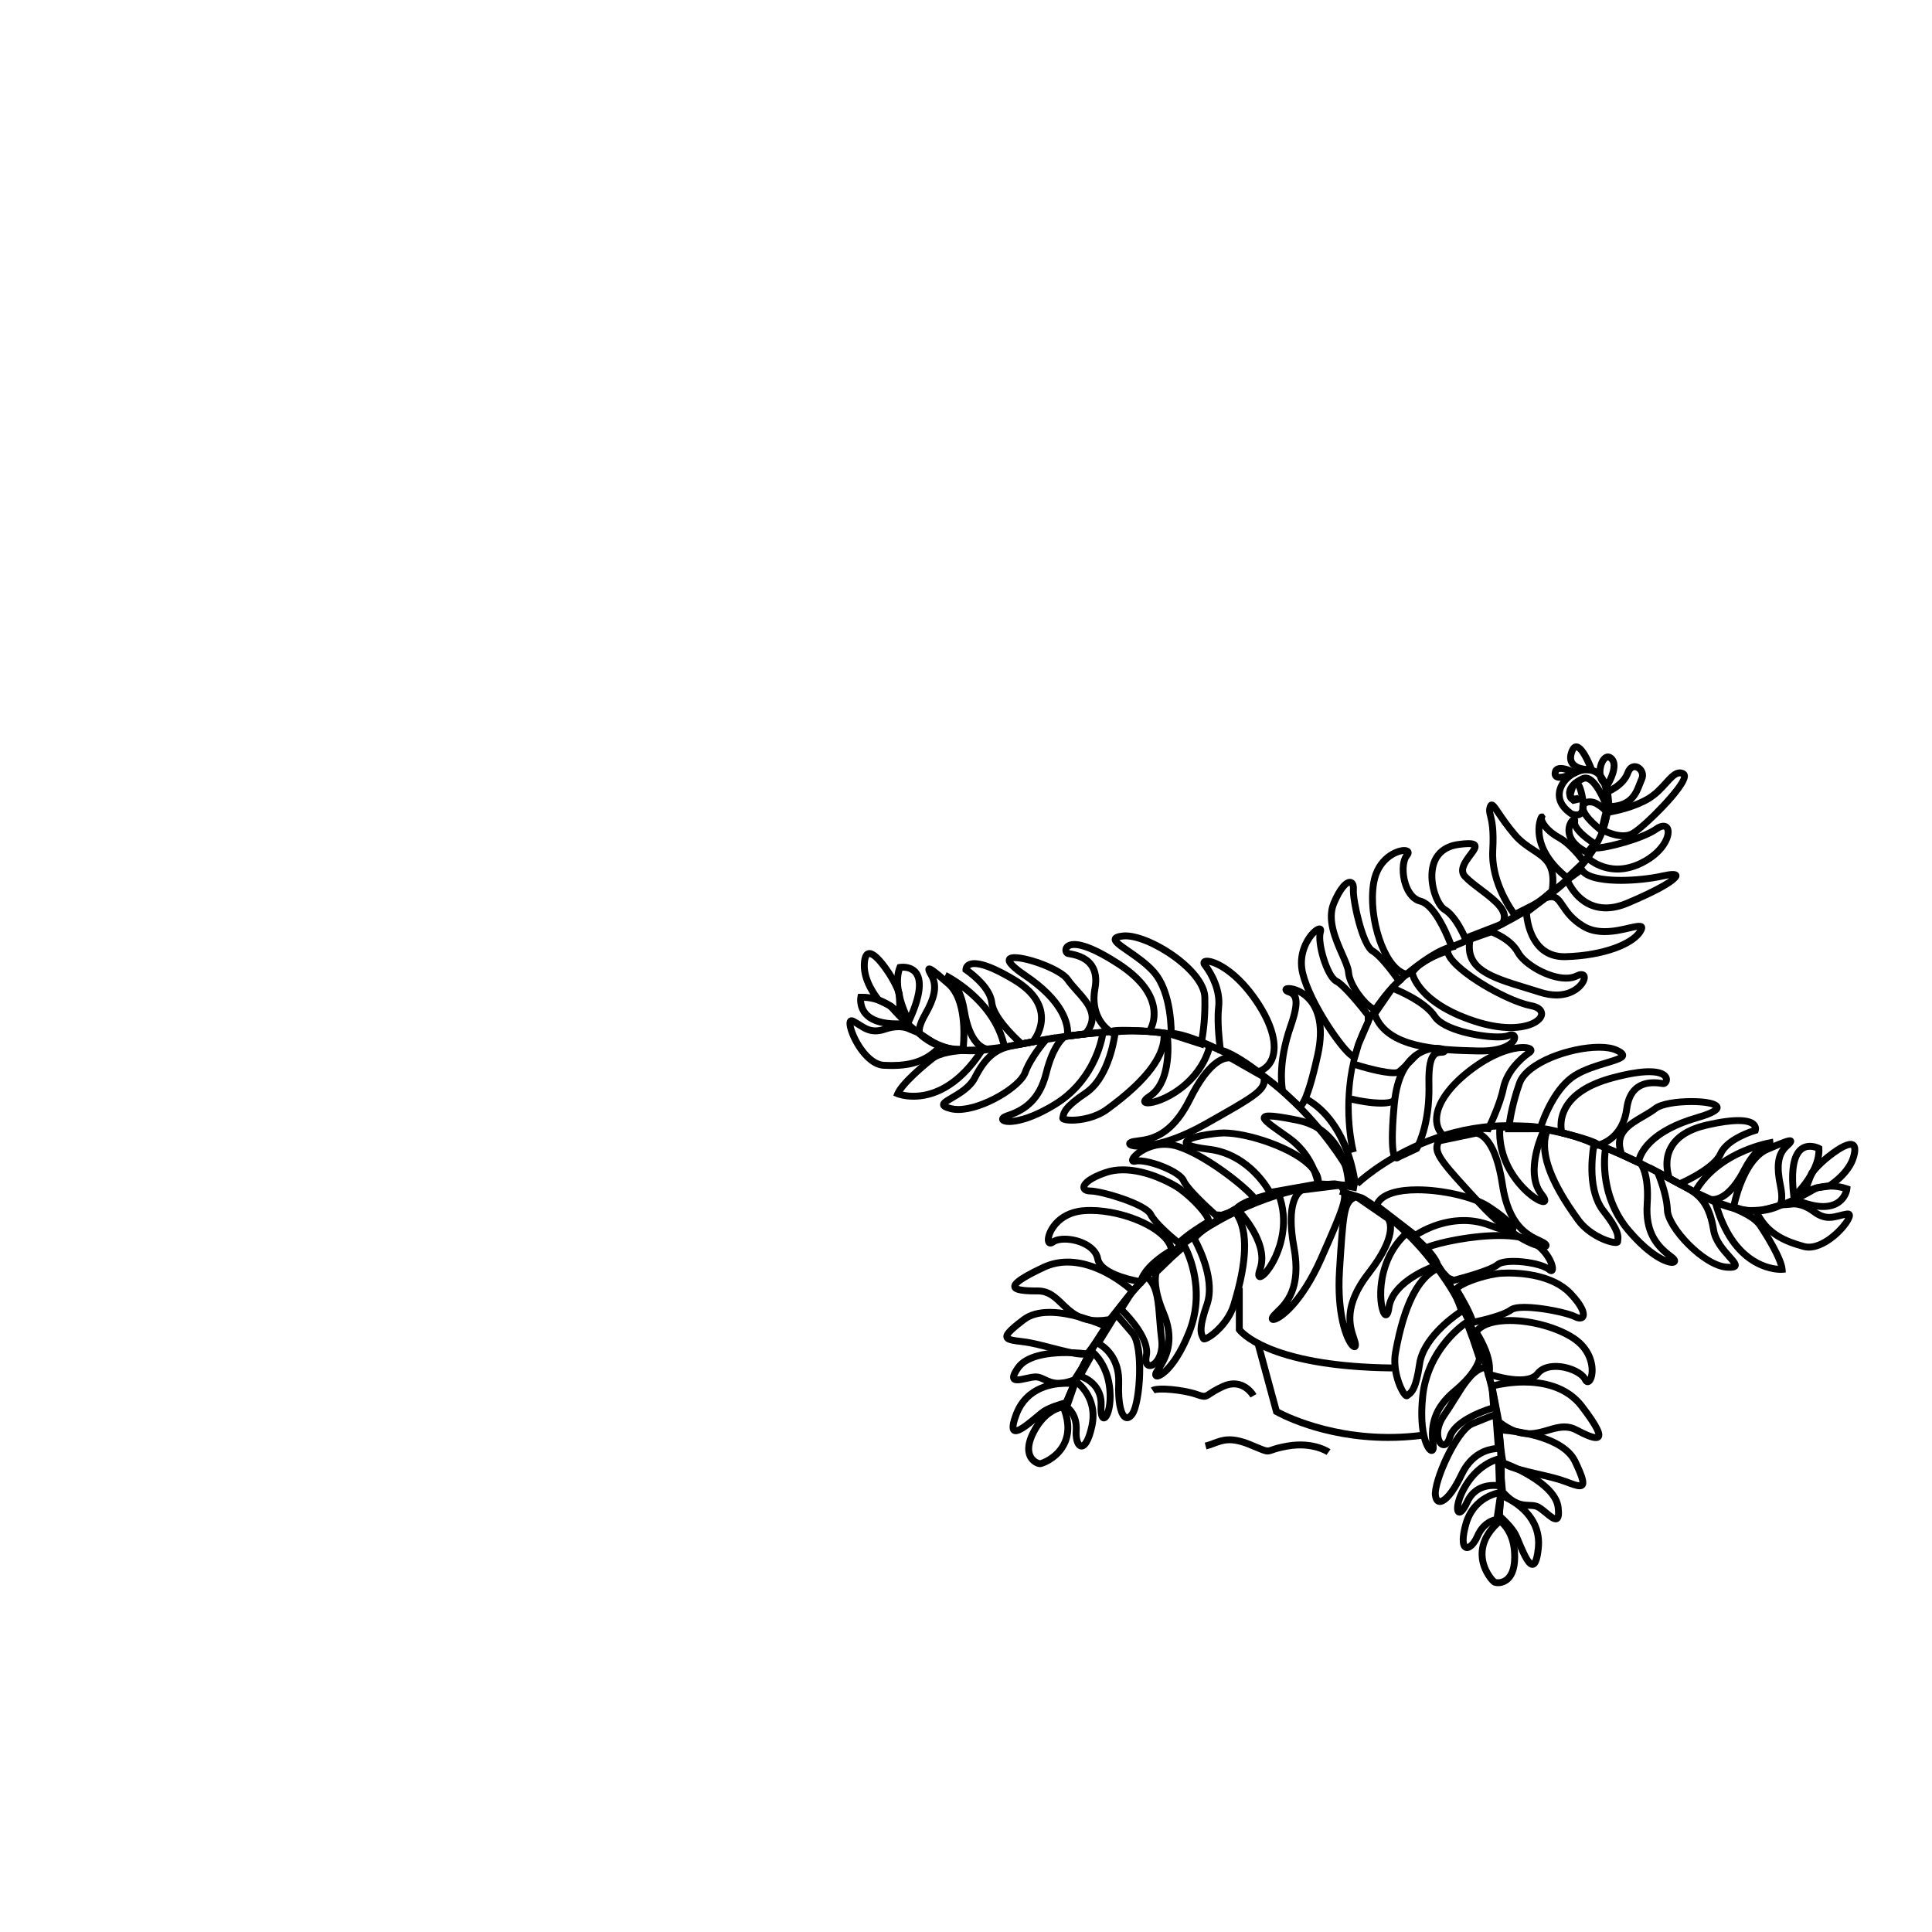 <?xml version="1.0" encoding="utf-8"?>
<!-- Generator: Adobe Illustrator 17.0.0, SVG Export Plug-In . SVG Version: 6.00 Build 0)  -->
<!DOCTYPE svg PUBLIC "-//W3C//DTD SVG 1.1//EN" "http://www.w3.org/Graphics/SVG/1.1/DTD/svg11.dtd">
<svg version="1.1" id="Layer_1" xmlns="http://www.w3.org/2000/svg" xmlns:xlink="http://www.w3.org/1999/xlink" x="0px" y="0px"
	 width="500px" height="500px" viewBox="0 0 500 500" enable-background="new 0 0 500 500" xml:space="preserve">
<g>
	<g>
		<path d="M347.499,302.126c-0.201-0.356-20.622-35.566-55.671-34.425c-11.678,0.385-20.328,2.028-27.279,3.349
			c-14.328,2.721-22.223,4.222-34.852-10.192l1.341-1.175c11.957,13.647,18.606,12.382,33.178,9.615
			c7.011-1.332,15.737-2.99,27.553-3.379c36.237-1.173,57.076,34.963,57.283,35.328L347.499,302.126z"/>
	</g>
	<g>
		<path d="M235.278,266.228l-0.848-1.539c-0.194-0.352-4.721-8.685-2.365-14.654l0.183-0.463l0.49-0.088
			c0.039-0.007,0.403-0.069,0.932-0.069c1.101,0,3.123,0.275,4.3,2.121c1.59,2.493,0.934,6.899-1.95,13.098L235.278,266.228z
			 M233.544,251.2c-1.133,3.67,0.543,8.433,1.634,10.93c2.413-5.76,2.066-8.415,1.288-9.634
			C235.748,251.371,234.412,251.182,233.544,251.2z"/>
	</g>
	<g>
		<path d="M236.406,284.598C236.406,284.598,236.406,284.598,236.406,284.598c-2.648,0-4.337-0.685-4.408-0.714l-0.823-0.34
			l0.338-0.823c1.199-2.924,7.305-7.953,9.147-9.424c2.512-2.006,7.604-2.427,11.432-2.427c1.267,0,2.1,0.051,2.1,0.051l1.532,0.092
			l-0.838,1.285C248.249,282.463,241.173,284.598,236.406,284.598z M233.66,282.518c0.648,0.147,1.59,0.296,2.746,0.296
			c4.117,0,10.163-1.804,16.08-10.159c-0.125-0.001-0.257-0.002-0.394-0.002c-4.937,0-8.697,0.743-10.319,2.037
			C237.919,277.768,234.905,280.691,233.66,282.518z"/>
	</g>
	<g>
		<path d="M232.055,265.869c-0.001,0-0.001,0-0.002,0c-4.182,0-7.148-1.029-8.816-3.06c-1.827-2.224-1.346-4.787-1.325-4.895
			l0.139-0.705l0.997-0.016c8.271,0,12.332,6.913,12.501,7.208l0.691,1.204l-1.382,0.127
			C233.874,265.823,232.932,265.869,232.055,265.869z M223.622,258.989c0.022,0.685,0.208,1.744,1.011,2.709
			c1.3,1.562,3.866,2.387,7.421,2.387c0.001,0,0.001,0,0.002,0c0.344,0,0.7-0.008,1.066-0.023
			C231.685,262.294,228.502,259.215,223.622,258.989z"/>
	</g>
	<g>
		<path d="M255.61,272.389h-0.052c-0.527,0-5.192-0.301-6.898-10.715c-0.976-5.959-3.429-7.858-4.188-8.311l-0.232-0.121
			l0.728-1.627c0,0,0.138,0.052,0.373,0.19c2.214,1.184,13.15,7.561,15.497,19.008l0.196,0.954L255.61,272.389z M248.963,256.299
			c0.589,1.316,1.112,2.983,1.457,5.087c1.392,8.495,4.737,9.168,5.116,9.216l3.335-0.382
			C257.213,263.751,252.594,259.092,248.963,256.299z"/>
	</g>
	<g>
		<path d="M264.153,271.124l-0.325-0.279c-0.308-0.265-7.552-6.545-8.041-11.256c-0.408-3.939-6.235-7.85-6.294-7.889l-0.384-0.255
			l-0.014-0.461c-0.003-0.095-0.009-0.94,0.672-1.641c1.771-1.825,6.114-0.732,13.012,3.374c4.427,2.635,6.96,5.748,7.53,9.249
			c0.748,4.601-2.208,8.094-2.334,8.24l-0.203,0.236L264.153,271.124z M251.032,250.603c1.604,1.172,6.114,4.797,6.529,8.802
			c0.328,3.161,4.973,7.9,7.11,9.807l2.131-0.401c0.57-0.777,2.267-3.407,1.742-6.577c-0.488-2.95-2.735-5.637-6.679-7.984
			c-5.539-3.297-8.315-3.989-9.67-3.989C251.525,250.261,251.194,250.427,251.032,250.603z"/>
	</g>
	<g>
		<path d="M275.001,269.203l0.336-1.269c0.033-0.147,1.375-6.715-10.541-14.752c-4.37-2.947-4.719-4.182-4.445-5.078
			c0.235-0.766,1-1.155,2.275-1.155c3.587,0,12.389,3.098,14.406,6.028c0.646,0.939,1.472,1.861,2.345,2.837
			c2.888,3.228,6.482,7.245,2.203,12.332l-0.225,0.268L275.001,269.203z M262.221,248.754c0.292,0.408,1.138,1.309,3.572,2.95
			c10.178,6.865,11.403,12.903,11.397,15.43l3.241-0.402c2.95-3.766,0.473-6.534-2.384-9.728c-0.873-0.975-1.774-1.984-2.485-3.015
			c-1.527-2.217-9.564-5.256-12.937-5.256C262.455,248.733,262.323,248.743,262.221,248.754z"/>
	</g>
	<g>
		<path d="M248.002,288.027c-0.759,0-1.465-0.08-2.098-0.238c-1.463-0.366-2.466-0.801-2.599-1.732
			c-0.156-1.087,0.951-1.736,2.626-2.718c1.865-1.094,4.42-2.593,5.575-4.847c2.752-5.378,5.615-7.824,10.21-8.722
			c4.11-0.805,8.836-1.633,8.883-1.641l2.516-0.44l-1.695,1.911c-0.039,0.044-3.879,4.399-5.288,8.306
			C264.69,281.901,254.715,288.027,248.002,288.027z M245.385,285.772c0.207,0.078,0.51,0.176,0.953,0.286
			c0.491,0.122,1.051,0.185,1.664,0.185c5.838,0,15.226-5.546,16.452-8.944c0.934-2.588,2.769-5.263,4.092-6.993
			c-1.749,0.316-4.213,0.769-6.487,1.213c-4.035,0.79-6.465,2.899-8.966,7.785c-1.391,2.717-4.205,4.368-6.26,5.572
			C246.337,285.169,245.757,285.509,245.385,285.772z"/>
	</g>
	<g>
		<path d="M232.143,262.956l-2.268-1.933l-3.015-1.468l-0.119-0.136c-0.168-0.193-4.11-4.779-3.952-9.753
			c0.025-0.795,0.102-3.214,1.689-3.705c1.354-0.42,3.033,0.812,5.273,3.876c2.881,3.942,3.789,6.906,3.826,7.031l0.037,0.214
			l0.257,5.417l-1.392,0.066L232.143,262.956z M227.975,258.115l2.97,1.477l1.043,0.888l-0.152-3.195
			c-0.176-0.52-1.12-3.104-3.527-6.397c-2.394-3.276-3.299-3.217-3.309-3.223c0.005,0-0.374,0.289-0.43,2.056
			C224.448,253.564,227.366,257.365,227.975,258.115z"/>
	</g>
	<g>
		<path d="M230.746,276.647C230.745,276.647,230.745,276.647,230.746,276.647c-0.661,0-1.339-0.019-2.036-0.053
			c-5.452-0.27-9.701-9.017-9.632-11.784c0.028-1.132,0.719-1.533,1.302-1.533c0.23,0,0.471,0.06,0.717,0.179
			c0.656,0.319,1.235,0.685,1.796,1.04c1.191,0.754,2.22,1.404,3.67,1.404c0.664,0,1.377-0.132,2.181-0.405
			c1.32-0.448,2.596-0.675,3.793-0.675c1.852,0,2.963,0.539,3.278,0.717l2.249,0.93l6.552,4.319l-0.728,0.772
			C240.524,275.125,236.594,276.647,230.746,276.647z M220.906,265.373c0.217,1.162,1.107,3.528,2.73,5.762
			c1.663,2.289,3.496,3.595,5.161,3.677c0.666,0.033,1.316,0.051,1.947,0.051c4.869,0,8.252-1.139,11.087-3.775l-4.676-3.083
			l-2.213-0.911l0,0c0,0-0.838-0.489-2.407-0.489c-1.002,0-2.085,0.195-3.22,0.581c-0.992,0.336-1.893,0.499-2.754,0.499
			c-1.967,0.001-3.317-0.854-4.624-1.68C221.603,265.791,221.26,265.574,220.906,265.373z"/>
	</g>
	<g>
		<path d="M248.05,272.438c-0.001,0-0.001,0-0.001,0c-6.02-0.001-9.847-3.486-10.381-4.002c-0.544-0.42-1.551-1.886,0.99-6.339
			c2.417-4.233,2.906-6.988,1.635-9.212c-0.731-1.28-1.001-1.948-0.665-2.527c0.181-0.312,0.511-0.499,0.882-0.499
			c0.638,0,1.399,0.407,5.607,4.128c5.566,4.922,4.076,17.106,4.009,17.622l-0.092,0.717l-0.72,0.059
			C248.883,272.421,248.462,272.438,248.05,272.438z M238.835,267.081l0.042,0.043c0.035,0.035,3.579,3.53,9.172,3.531h0.001
			c0.126,0,0.253-0.002,0.381-0.005c0.224-2.639,0.652-11.658-3.494-15.324c-1.093-0.966-1.934-1.689-2.581-2.228
			c0.953,2.599,0.275,5.642-2.147,9.885C238.54,265.902,238.778,266.921,238.835,267.081z"/>
	</g>
	<g>
		<path d="M261.205,291.139C261.205,291.139,261.205,291.139,261.205,291.139c-2.08,0-2.524-0.827-2.604-1.32
			c-0.074-0.457,0.048-1.307,1.704-1.858c3.955-1.318,7.854-3.496,9.582-10.442c1.976-7.939,4.93-9.857,5.26-10.049l0.157-0.092
			l5.479-0.689l5.681-0.523l-0.127,1.092c-0.059,0.501-1.561,12.35-12.699,19.236C266.857,290.686,262.685,291.139,261.205,291.139z
			 M275.931,269.096c-0.525,0.423-2.736,2.518-4.312,8.853c-1.802,7.24-5.876,9.907-9.83,11.38
			c1.564-0.129,5.238-0.844,10.913-4.353c8.503-5.256,11.023-13.806,11.668-16.826l-3.392,0.312L275.931,269.096z"/>
	</g>
	<g>
		<path d="M287.464,268.168l-0.469-0.376c-0.249-0.143-6.079-3.592-4.496-12.142c0.411-2.221,0.16-4.004-0.747-5.302
			c-1.403-2.006-4.063-2.457-5.199-2.649l-0.275-0.048c-0.826-0.153-1.405-1.015-1.318-1.964c0.091-0.99,0.947-2.147,3.06-2.147
			c2.617,0,6.583,1.71,11.786,5.082c5.548,3.595,8.77,7.54,9.576,11.726c0.803,4.164-1.141,6.977-1.224,7.095l-0.292,0.413
			l-0.505-0.038c-0.037-0.003-3.716-0.281-6.563-0.281c-2.33,0-2.81,0.189-2.856,0.211L287.464,268.168z M276.739,245.92l0.113,0.02
			c1.24,0.21,4.532,0.767,6.363,3.386c1.191,1.703,1.54,3.941,1.039,6.649c-1.14,6.155,2.168,9.2,3.28,10.03
			c0.535-0.147,1.471-0.252,3.267-0.252c2.279,0,4.993,0.168,6.144,0.246c0.421-0.81,1.195-2.75,0.679-5.359
			c-0.727-3.675-3.684-7.215-8.786-10.522c-6.438-4.172-9.54-4.795-10.816-4.795c-0.758,0-1.141,0.21-1.247,0.407
			C276.734,245.802,276.731,245.872,276.739,245.92z"/>
	</g>
	<g>
		<path d="M311.464,271.314l-9.273-3.004l0.018-0.667c0.002-0.102,0.221-10.29-4.2-15.41c-1.81-2.096-4.402-3.885-6.484-5.322
			c-2.64-1.822-4.094-2.826-3.771-4.11c0.259-1.033,1.538-1.313,2.755-1.45c6.569-0.732,21.977,8.876,22.194,16.708
			c0.2,7.176-0.965,12.111-1.015,12.318L311.464,271.314z M303.996,267.02l6.152,1.992c0.321-1.745,0.917-5.76,0.774-10.904
			c-0.078-2.797-2.894-6.47-7.532-9.828c-4.581-3.315-9.806-5.476-12.68-5.158c-0.495,0.056-0.815,0.124-1.017,0.181
			c0.51,0.527,1.785,1.407,2.846,2.139c2.165,1.495,4.861,3.355,6.82,5.624C303.59,255.967,303.976,264.545,303.996,267.02z"/>
	</g>
	<g>
		<path d="M277.382,290.792C277.382,290.792,277.382,290.792,277.382,290.792c-2.441,0-2.88-0.609-3.024-0.809
			c-0.205-0.284-0.26-0.636-0.15-0.964c0.027-0.082,0.038-0.171,0.055-0.268c0.234-1.391,0.909-3.049,6.239-6.63
			c5.919-3.977,7.207-14.955,7.219-15.066l0.07-0.622l0.61-0.146c1.101-0.264,2.628-0.397,4.537-0.397
			c3.96,0,8.247,0.559,8.428,0.582l0.718,0.095l0.055,0.721c0.47,6.089-4.49,12.816-15.164,20.569
			C283.992,290.021,280.064,290.792,277.382,290.792z M276.045,288.909c0.279,0.051,0.716,0.099,1.336,0.099
			c2.403,0,5.909-0.682,8.543-2.595c9.543-6.93,14.401-13.069,14.458-18.263c-1.406-0.16-4.56-0.477-7.446-0.477
			c-1.436,0-2.619,0.077-3.53,0.229c-0.379,2.559-2.121,11.809-7.91,15.699C276.676,286.84,276.184,288.181,276.045,288.909z"/>
	</g>
	<g>
		<path d="M325.462,278.403l-0.387-0.301c-0.062-0.048-6.213-4.824-9.405-5.466l-0.618-0.124l-0.089-0.624
			c-0.039-0.279-0.972-6.899-0.47-11.322c0.437-3.838-1.537-7.919-3.361-10.249c-0.605-0.773-0.458-1.377-0.316-1.668
			c0.145-0.296,0.539-0.792,1.559-0.792c2.319,0,7.626,2.561,12.743,9.618c4.531,6.25,6.401,12.185,5.132,16.285
			c-0.669,2.159-2.165,3.708-4.327,4.48L325.462,278.403z M316.652,271.047c3.141,0.942,7.719,4.285,9.112,5.337
			c1.391-0.619,2.326-1.678,2.783-3.152c1.102-3.558-0.674-8.919-4.873-14.71c-4.416-6.091-8.818-8.442-10.778-8.824
			c1.157,1.613,3.937,6.08,3.37,11.07C315.873,264.227,316.437,269.329,316.652,271.047z"/>
	</g>
	<g>
		<path d="M297.068,286.318L297.068,286.318c-1.203-0.001-1.559-0.588-1.664-0.939c-0.296-0.986,0.727-1.81,1.65-2.418
			c5.694-3.748,4.12-15.236,4.103-15.352l-0.121-0.842l0.835-0.161c0.293-0.056,0.622-0.085,0.978-0.085
			c3.712,0,10.382,3.134,10.664,3.267l0.667,0.316l-0.185,0.715C311.21,281.552,300.623,286.318,297.068,286.318z M303.031,268.308
			c0.282,3.031,0.646,12.347-4.924,16.095c3.548-0.762,11.407-4.89,13.961-13.312C310.336,270.323,305.736,268.393,303.031,268.308z
			"/>
	</g>
	<g>
		<path d="M294.834,297.522c-0.001,0-0.001,0-0.001,0c-2.054,0-3.148-0.424-3.345-1.295c-0.048-0.212-0.129-0.937,0.82-1.389
			c0.549-0.261,1.231-0.348,2.095-0.457c3.042-0.384,8.134-1.029,12.747-10.33c4.818-9.715,8.863-11.165,10.845-11.165
			c0.475,0,0.77,0.089,0.849,0.117l0.149,0.067l8.869,5.054l0.083,0.391c0.838,3.954-2.006,5.554-15.672,13.247
			C303.04,296.961,297.002,297.522,294.834,297.522z M317.995,274.669c-0.985,0-4.566,0.733-9.247,10.173
			c-3.363,6.783-7.115,9.37-10.182,10.46c2.908-0.59,7.265-1.959,12.832-5.093c12.526-7.051,15.109-8.581,14.862-10.945l-8.04-4.581
			C318.176,274.677,318.099,274.669,317.995,274.669z"/>
	</g>
	<g>
		<path d="M299.483,357.01L299.483,357.01c-0.499-0.001-0.925-0.244-1.138-0.653c-0.3-0.572-0.138-1.314,0.48-2.204
			c2.379-3.425,4.196-7.504,1.421-14.101c-3.172-7.541-1.954-10.847-1.805-11.198l0.071-0.168l3.976-3.833l4.238-3.821l0.552,0.951
			c0.253,0.437,6.145,10.826,1.348,23.01C305.178,353.747,301.189,357.01,299.483,357.01z M300.042,329.688
			c-0.167,0.653-0.683,3.656,1.847,9.673c2.891,6.872,1.229,11.447-1.054,14.994c1.458-1.28,3.831-4.177,6.13-10.015
			c3.662-9.301,0.56-17.657-0.732-20.463l-2.531,2.281L300.042,329.688z"/>
	</g>
	<g>
		<path d="M311.665,347.413L311.665,347.413c-0.511,0-0.922-0.282-1.073-0.737c-0.027-0.083-0.071-0.16-0.117-0.248
			c-0.646-1.255-1.098-2.986,1.026-9.046c2.363-6.741-3.184-16.292-3.24-16.387l-0.318-0.54l0.401-0.482
			c2.667-3.206,10.176-7.438,10.495-7.617l0.63-0.354l0.477,0.544c4.022,4.594,4.078,12.953,0.172,25.555
			C318.481,343.383,313.28,347.413,311.665,347.413z M310.118,320.663c1.228,2.275,5.374,10.727,3.067,17.309
			c-1.93,5.505-1.508,6.861-1.182,7.524c1.39-0.684,5.147-3.843,6.412-7.923c3.492-11.266,3.706-19.092,0.643-23.285
			C317.288,315.323,312.384,318.288,310.118,320.663z"/>
	</g>
	<g>
		<path d="M326.099,331.297c-0.001,0-0.001,0-0.001,0c-0.395,0-0.749-0.183-0.972-0.5c-0.375-0.535-0.333-1.353,0.136-2.654
			c2.315-6.411-5.825-14.669-5.908-14.752l-0.6-0.601l0.572-0.629c2.328-2.556,10.325-4.239,11.229-4.422l0.723-0.147l0.279,0.683
			c3.169,7.751,0.769,15.745-2.249,20.236C328.455,329.781,327.204,331.297,326.099,331.297z M321.27,312.825
			c2.036,2.254,7.904,9.488,5.704,15.824c0.665-0.776,1.544-2.063,2.366-3.872c1.335-2.939,3.164-8.731,0.835-15.134
			C327.778,310.184,323.283,311.41,321.27,312.825z"/>
	</g>
	<g>
		<path d="M329.552,342.379C329.552,342.379,329.552,342.379,329.552,342.379c-0.446,0-0.821-0.198-1.029-0.542
			c-0.16-0.265-0.282-0.713,0.048-1.339c0.283-0.538,0.777-1.016,1.404-1.62c2.206-2.13,5.898-5.695,4.023-15.908
			c-2.527-13.755,2.202-15.677,2.749-15.85l0.16-0.035l10.129-1.264l0.301,0.264c3.038,2.664,1.72,5.649-4.618,19.995
			C337.631,337.597,331.633,342.379,329.552,342.379z M337.249,308.838c-0.395,0.217-3.601,2.348-1.496,13.809
			c1.368,7.451-0.089,11.77-1.894,14.48c2.142-2.408,4.769-6.199,7.23-11.769c5.809-13.148,6.962-15.92,5.349-17.665
			L337.249,308.838z"/>
	</g>
	<g>
		<path d="M336.246,287.169c-0.554,0-0.953-0.332-1.171-0.678l-3.934-3.67l-0.062-0.265c-0.064-0.277-1.524-6.899,2.087-17.229
			c2.433-6.96,1.025-7.457,0.184-7.753c-0.462-0.163-1.094-0.385-1.36-1.063c-0.132-0.336-0.093-0.696,0.107-0.99
			c0.262-0.385,0.748-0.581,1.443-0.581c1.713,0,4.438,1.097,6.375,3.507c1.875,2.333,3.743,6.776,1.998,14.698
			C338.824,287.169,337.147,287.169,336.246,287.169z M332.771,281.902l3.531,3.294c0.506-0.66,1.826-3.156,3.87-12.434
			c1.593-7.233-0.016-11.169-1.646-13.198c-0.815-1.012-1.758-1.712-2.637-2.163c0.745,1.396,0.587,3.866-1.038,8.515
			C331.807,274.62,332.555,280.624,332.771,281.902z"/>
	</g>
	<g>
		<path d="M453.305,314.123c-6.352,0.001-11.774-2.961-19.06-6.94c-6.209-3.392-13.937-7.612-24.933-11.565
			c-33.015-11.865-57.251,11.173-57.492,11.407l-1.244-1.278c0.248-0.243,25.251-24.063,59.34-11.807
			c11.125,3.999,18.92,8.256,25.184,11.677c13.016,7.109,18.955,10.354,34.527,1.039l0.916,1.53
			C463.457,312.425,458.115,314.123,453.305,314.123z"/>
	</g>
	<g>
		<path d="M463.582,311.583l-0.216-1.744c-0.772-6.226-0.222-10.448,1.634-12.548c0.881-0.996,2.06-1.523,3.41-1.523
			c1.475,0,2.682,0.633,2.732,0.66l0.439,0.234l0.032,0.496c0.409,6.404-6.458,12.945-6.751,13.221L463.582,311.583z
			 M468.41,297.552c-0.848,0-1.526,0.301-2.073,0.92c-0.935,1.058-1.881,3.52-1.4,9.238c1.805-2.044,4.861-6.064,4.91-9.897
			C469.495,297.69,468.975,297.552,468.41,297.552z"/>
	</g>
	<g>
		<path d="M460.889,329.405c-2.155,0-13.142-0.871-17.831-18.066l-0.404-1.481l1.487,0.383c0.389,0.1,9.554,2.497,12.148,6.416
			c1.302,1.966,5.568,8.625,5.811,11.778l0.069,0.882l-0.887,0.075C461.282,329.392,461.144,329.405,460.889,329.405z
			 M445.23,312.41c4.088,13.01,11.991,14.923,14.89,15.175c-0.623-2.122-2.595-5.83-5.319-9.944
			C453.266,315.321,448.272,313.363,445.23,312.41z"/>
	</g>
	<g>
		<path d="M471.844,313.144c-2.163,0-4.757-0.641-7.71-1.905l-1.276-0.546l1.027-0.934c0.166-0.151,4.132-3.698,9.85-3.698
			c1.525,0,3.047,0.258,4.523,0.765l0.68,0.234l-0.084,0.714C478.636,309.632,476.891,313.144,471.844,313.144z M466.292,310.181
			c2.12,0.783,3.982,1.179,5.552,1.179c3.462,0,4.657-1.985,5.053-3.087c-1.042-0.284-2.102-0.428-3.162-0.428
			C470.43,307.845,467.753,309.224,466.292,310.181z"/>
	</g>
	<g>
		<path d="M443.305,311.338c-0.518,0-0.839-0.095-0.925-0.123l-5.01-2.271l0.48-0.848c5.75-10.173,18.115-12.883,20.585-13.33
			c0.266-0.058,0.413-0.066,0.413-0.066l0.193,1.771l-0.258,0.044c-0.862,0.198-3.779,1.253-6.538,6.624
			C448.581,310.273,445.071,311.338,443.305,311.338z M443.004,309.539c0.03,0,0.143,0.016,0.301,0.016
			c0.854,0,3.908-0.521,7.353-7.23c0.974-1.897,1.983-3.323,2.949-4.395c-4.313,1.544-10.139,4.559-13.705,10.206l3.093,1.406
			C442.995,309.539,442.997,309.539,443.004,309.539z"/>
	</g>
	<g>
		<path d="M434.599,307.375l-3.233-1.759l-0.121-0.287c-0.076-0.178-1.817-4.41,0.309-8.559c1.617-3.158,4.985-5.342,10.007-6.49
			c7.385-1.689,11.809-1.551,13.223,0.454c0.697,0.989,0.371,1.988,0.332,2.098l-0.155,0.434l-0.444,0.125
			c-0.068,0.019-6.814,1.952-8.413,5.575c-1.912,4.333-10.735,8.085-11.109,8.243L434.599,307.375z M432.787,304.359l1.906,1.037
			c2.621-1.159,8.497-4.245,9.779-7.15c1.626-3.684,7.033-5.75,8.918-6.372c-0.019-0.043-0.045-0.088-0.08-0.133
			c-0.193-0.256-0.914-0.851-3.415-0.851c-1.991,0-4.661,0.38-7.937,1.129c-4.484,1.025-7.451,2.898-8.817,5.565
			C431.671,300.452,432.481,303.45,432.787,304.359z"/>
	</g>
	<g>
		<path d="M424.839,302.193l-5.778-2.679l-0.132-0.324c-2.51-6.155,2.143-8.874,5.882-11.059c1.132-0.661,2.2-1.286,3.103-1.98
			c1.879-1.445,6.302-1.959,9.814-1.959c3.298,0,7.283,0.387,7.544,2.232c0.194,1.372-1.479,2.438-5.777,3.68
			c-13.896,4.014-14.556,10.736-14.562,10.804L424.839,302.193z M420.457,298.196l2.961,1.378c0.771-2.407,3.79-7.777,15.585-11.184
			c2.826-0.816,3.907-1.415,4.307-1.712c-0.657-0.294-2.442-0.702-5.58-0.702c-3.921,0-7.51,0.653-8.727,1.59
			c-0.993,0.763-2.161,1.446-3.291,2.106C422.012,291.832,418.806,293.707,420.457,298.196z"/>
	</g>
	<g>
		<path d="M447.682,328.869c-0.002,0-0.004,0-0.006,0c-0.243,0-0.518-0.01-0.829-0.031c-6.322-0.426-16.044-10.604-16.214-15.619
			c-0.142-4.15-2.458-9.475-2.481-9.529l-1.026-2.339l2.259,1.191c0.042,0.023,4.285,2.262,7.95,4.29
			c4.096,2.267,6.07,5.474,7.038,11.437c0.406,2.5,2.377,4.711,3.817,6.325c1.277,1.432,2.12,2.378,1.682,3.355
			C449.461,328.865,448.218,328.869,447.682,328.869z M430.669,305.246c0.727,2.053,1.653,5.162,1.746,7.912
			c0.132,3.856,8.791,13.512,14.552,13.899c0.266,0.018,0.502,0.027,0.709,0.027l0,0c0.109,0,0.203-0.003,0.284-0.007
			c-0.272-0.365-0.719-0.866-1.103-1.296c-1.586-1.778-3.757-4.213-4.246-7.226c-0.88-5.417-2.544-8.172-6.142-10.162
			C434.442,307.271,432.236,306.084,430.669,305.246z"/>
	</g>
	<g>
		<path d="M467.571,309.431l-0.197-0.475l-1.305-0.491l2.009-5.269c0.074-0.107,1.847-2.649,5.8-5.516
			c3.071-2.228,5.044-2.886,6.208-2.069c1.36,0.954,0.69,3.28,0.47,4.044c-1.377,4.783-6.537,7.936-6.755,8.069l-0.156,0.093
			l-3.321,0.47L467.571,309.431z M469.604,304.128l-1.126,2.995l1.482-0.585l3.064-0.434c0.81-0.527,4.754-3.249,5.817-6.942
			c0.491-1.705,0.216-2.093,0.213-2.097v0.001c-0.008,0.001-0.857-0.314-4.13,2.058
			C471.623,301.519,469.931,303.687,469.604,304.128z"/>
	</g>
	<g>
		<path d="M468.13,323.654c-0.512,0-1.01-0.064-1.48-0.19c-5.004-1.345-10.03-3.421-12.898-9.452l-0.456-0.958l7.735-2.128
			l2.253-0.165c0.153-0.031,0.471-0.081,0.927-0.081c1.295,0,3.356,0.384,5.815,2.213c1.173,0.872,2.243,1.278,3.368,1.278
			c0.827,0,1.643-0.21,2.507-0.433c0.642-0.165,1.306-0.336,2.028-0.438c0.668-0.094,1.04,0.153,1.238,0.354
			c0.167,0.167,0.365,0.466,0.365,0.939C479.533,316.799,473.473,323.654,468.13,323.654z M455.853,314.194
			c2.453,4.386,6.298,6.213,11.261,7.547c0.319,0.085,0.661,0.129,1.017,0.129c3.891,0,8.387-4.764,9.407-6.691
			c-0.409,0.084-0.805,0.186-1.192,0.285c-0.934,0.24-1.899,0.489-2.952,0.489c-1.527,0-2.935-0.518-4.431-1.63
			c-3.145-2.338-5.33-1.814-5.338-1.812l-0.147,0.023l-2.228,0.163L455.853,314.194z"/>
	</g>
	<g>
		<path d="M454.232,314.31c-2.033,0-4.018-0.397-5.9-1.177l-0.667-0.277l0.132-0.71c0.096-0.511,2.419-12.564,9.227-15.539
			c4.339-1.896,5.558-2.267,6.2-2.267c0.734,0,0.986,0.502,1.046,0.655c0.294,0.759-0.349,1.424-1.365,2.35
			c-1.891,1.726-2.272,4.498-1.273,9.269c1.053,5.021-0.358,6.104-1.004,6.336C460.164,313.177,457.675,314.31,454.232,314.31z
			 M449.706,311.75c1.457,0.516,2.976,0.776,4.526,0.776c3.287,0,5.625-1.185,5.648-1.197l0.054-0.028
			c0.104-0.135,0.642-1.031-0.048-4.322c-1.002-4.781-0.713-7.886,0.992-10.066c-0.781,0.314-1.804,0.743-3.14,1.327
			C452.659,300.46,450.302,309.171,449.706,311.75z"/>
	</g>
	<g>
		<path d="M432.716,327.597c-1.718,0-6.15-1.792-11.866-8.509c-8.485-9.973-6.276-21.711-6.178-22.205l0.214-1.078l5.219,2.229
			l5.03,2.351l0.122,0.136c0.255,0.284,2.477,3.017,1.919,11.179c-0.487,7.141,2.554,10.411,5.914,12.879
			c1.21,0.89,1.278,1.645,1.122,2.122C434.124,326.97,433.801,327.597,432.716,327.597z M416.274,298.336
			c-0.309,3.078-0.527,12.002,5.934,19.596c3.966,4.661,7.183,6.705,9.03,7.478c-3.303-2.615-6.348-6.404-5.841-13.833
			c0.443-6.488-1.005-9.166-1.388-9.751l-4.632-2.166L416.274,298.336z"/>
	</g>
	<g>
		<path d="M413.259,297.32l-0.291-0.488c-0.702-0.57-5.161-1.89-8.958-2.804l-0.492-0.118l-0.151-0.483
			c-0.043-0.138-1.029-3.412,1.014-7.129c2.053-3.736,6.332-6.501,12.715-8.218c6.775-1.824,11.48-2.102,13.704-0.812
			c0.874,0.507,1.375,1.281,1.375,2.121c0,1.048-0.788,1.933-1.72,1.933l-0.465-0.051c-0.47-0.069-1.181-0.172-1.999-0.172
			c-3.588,0-5.583,1.934-6.1,5.914c-1.119,8.622-7.727,10.115-8.008,10.174L413.259,297.32z M404.967,292.426
			c4.693,1.147,7.68,2.123,8.917,2.912c1.285-0.42,5.419-2.247,6.238-8.553c0.625-4.815,3.419-7.467,7.868-7.467
			c0.947,0,1.766,0.119,2.255,0.19l0.114,0.016c0.026-0.051,0.049-0.138,0.011-0.247c-0.134-0.381-1.035-1.025-3.563-1.025
			c-2.309,0-5.421,0.522-9.25,1.552c-5.897,1.587-9.805,4.062-11.615,7.356C404.68,289.458,404.818,291.529,404.967,292.426z"/>
	</g>
	<g>
		<path d="M389.515,293.027l0.073-0.961c0.016-0.212,0.424-5.266,2.817-12.034c2.136-6.042,14.126-9.897,21.441-9.897
			c2.001,0,3.62,0.273,4.813,0.813c1.116,0.505,2.247,1.163,2.177,2.226c-0.088,1.321-1.779,1.83-4.851,2.753
			c-2.423,0.728-5.439,1.635-7.805,3.073c-5.789,3.521-8.7,13.278-8.729,13.376l-0.188,0.641L389.515,293.027z M413.846,271.917
			c-7.508,0-18.101,4.019-19.759,8.708c-1.716,4.851-2.381,8.856-2.612,10.615l6.467-0.007c0.779-2.349,3.78-10.395,9.311-13.758
			c2.561-1.558,5.698-2.5,8.218-3.258c1.234-0.371,2.717-0.817,3.364-1.162c-0.174-0.117-0.457-0.279-0.911-0.484
			C416.977,272.144,415.568,271.917,413.846,271.917z"/>
	</g>
	<g>
		<path d="M418.118,322.455c-2.051,0-7.42-2.117-10.374-6.164c-7.778-10.656-10.432-18.583-8.115-24.233l0.275-0.669l0.711,0.13
			c0.359,0.066,8.834,1.636,12.396,3.806l0.535,0.326l-0.125,0.614c-0.022,0.109-2.168,10.952,2.244,16.555
			c3.973,5.046,4.106,6.83,3.901,8.225c-0.014,0.098-0.031,0.185-0.03,0.272c0.003,0.284-0.106,0.553-0.307,0.756
			C418.973,322.33,418.61,322.455,418.118,322.455z M401.033,293.419c-1.54,4.96,1.198,12.295,8.152,21.82
			c2.46,3.371,6.881,5.206,8.634,5.413c0.092-0.734,0.042-2.159-3.557-6.729c-4.315-5.48-3.132-14.819-2.707-17.37
			C408.642,295.041,403.043,293.824,401.033,293.419z"/>
	</g>
	<g>
		<path d="M374.016,295.475l-0.389-0.299c-1.82-1.398-2.768-3.332-2.741-5.592c0.051-4.291,3.653-9.365,9.885-13.921
			c6.931-5.067,11.994-5.461,13.381-5.461c2.074,0,2.721,0.688,2.898,1.266c0.088,0.289,0.19,1.029-0.772,1.679
			c-2.45,1.655-5.582,4.933-6.346,8.721c-0.88,4.362-3.8,10.376-3.925,10.63l-0.276,0.566l-0.626-0.071
			c-3.281-0.379-10.56,2.289-10.629,2.314L374.016,295.475z M394.152,271.985c-2.577,0-7.168,1.344-12.328,5.117
			c-5.774,4.222-9.111,8.779-9.155,12.503c-0.018,1.543,0.547,2.837,1.681,3.854c1.651-0.575,7.063-2.338,10.31-2.282
			c0.733-1.57,2.836-6.251,3.524-9.663c0.993-4.921,5.004-8.315,6.603-9.497C394.613,271.998,394.402,271.985,394.152,271.985z"/>
	</g>
	<g>
		<path d="M399.399,311.868c-1.323,0-3.788-1.633-5.993-3.97c-2.493-2.642-6.607-8.25-6.148-16.119l0.043-0.737l0.732-0.095
			c0.125-0.016,3.098-0.399,6.174-0.399c2.799,0,4.724,0.309,5.883,0.945l0.745,0.409l-0.373,0.765
			c-0.052,0.105-5.078,10.555-0.81,15.87c0.639,0.795,1.32,1.815,0.919,2.651C400.473,311.391,400.162,311.868,399.399,311.868z
			 M389.01,292.629c-0.128,6.81,3.478,11.695,5.692,14.044c1.364,1.445,2.613,2.378,3.493,2.896
			c-4.134-5.279-0.928-14.019,0.269-16.815c-0.799-0.23-2.11-0.424-4.258-0.424C392.143,292.33,390.078,292.516,389.01,292.629z"/>
	</g>
	<g>
		<path d="M399.479,323.499c-2.657,0-9.38-2.999-17.013-11.261c-10.643-11.518-12.858-13.915-10.846-17.42l0.199-0.347l10.155-2.105
			c0,0,0,0,0.001,0c0.6,0,5.688,0.4,7.735,14.105c1.534,10.269,6.182,12.445,8.959,13.746c0.789,0.369,1.412,0.661,1.854,1.078
			c0.651,0.615,0.516,1.199,0.427,1.422C400.809,323.075,400.439,323.499,399.479,323.499z M372.992,296.049
			c-0.961,2.174,1.029,4.423,10.783,14.98c4.253,4.602,7.969,7.323,10.752,8.867c-2.613-1.962-5.449-5.572-6.582-13.16
			c-1.706-11.421-5.378-12.484-5.9-12.577L372.992,296.049z"/>
	</g>
	<g>
		<path d="M361.461,300.568C361.461,300.568,361.461,300.568,361.461,300.568c-0.383,0-0.747-0.17-1.026-0.478
			c-0.461-0.507-1.685-1.855-0.459-14.672c1.366-14.285,9.986-15.009,11.699-15.009c0.581,0,2.514,0.079,2.993,1.091
			c0.178,0.376,0.124,0.811-0.141,1.135c-0.461,0.564-1.132,0.581-1.62,0.594c-0.892,0.024-2.384,0.063-2.206,7.435
			c0.264,10.94-3.161,16.794-3.306,17.038l-0.14,0.233l-4.878,2.287C362.192,300.374,361.873,300.568,361.461,300.568z
			 M370.532,272.298c-2.541,0.441-7.764,2.653-8.781,13.29c-0.905,9.458-0.415,12.239-0.136,13.023l4.372-2.05
			c0.598-1.151,3.154-6.635,2.931-15.853C368.8,275.803,369.402,273.403,370.532,272.298z"/>
	</g>
	<g>
		<path d="M349.394,298.418c-0.103-0.394-9.872-39.62,27.477-54.813c21.652-8.807,42.881-24.078,37.529-40.526
			c-0.801-2.461-2.467-2.982-3.734-2.982c-0.009,0-0.018,0-0.027,0c-2.528,0.014-5.286,2.018-6.024,4.375
			c-0.608,1.943,0.233,3.786,2.433,5.33c0.221,0.106,1.04,0.374,1.402,0.097c0.307-0.235,0.514-0.999,0.345-2.452
			c-0.299,0.089-1.141,0.309-1.89,0.203c-1.003-0.144-1.46-1.021-1.46-1.775l0.018-0.179c0.538-2.617,1.361-3.948,2.447-3.957
			c0.004,0,0.008,0,0.012,0c1.321,0,1.914,1.846,2.358,3.843c0.661,2.974,0.415,4.851-0.752,5.738
			c-1.366,1.037-3.206,0.107-3.411-0.002c-3.945-2.762-3.695-5.806-3.202-7.379c0.965-3.084,4.426-5.608,7.716-5.626
			c2.583-0.063,4.59,1.521,5.467,4.214c1.823,5.603,4.431,25.245-38.553,42.73c-35.886,14.597-26.827,51.161-26.424,52.71
			L349.394,298.418z M408.337,205.721l0.373,1.125c-0.045-0.272-0.102-0.564-0.171-0.877c-0.251-1.128-0.475-1.764-0.633-2.114
			c-0.226,0.47-0.485,1.256-0.657,2.024C407.53,205.929,408.072,205.808,408.337,205.721z"/>
	</g>
	<g>
		<path d="M378.693,243.98l-0.33-0.812c-0.022-0.053-2.218-5.391-4.936-6.999c-2.319-1.372-4.444-7.208-3.526-11.811
			c0.746-3.742,3.367-6.116,7.379-6.683c1.137-0.161,2.035-0.239,2.743-0.239c0.921,0,2.034,0.113,2.473,0.989
			c0.506,1.014-0.282,2.064-1.281,3.393c-1.449,1.929-2.395,3.377-1.379,4.449c0.971,1.025,2.386,2.092,3.883,3.222
			c3.93,2.965,8.385,6.326,5.755,10.157l-0.156,0.228L378.693,243.98z M380.023,219.218c-0.615,0-1.453,0.074-2.493,0.222
			c-3.298,0.467-5.277,2.239-5.88,5.266c-0.844,4.234,1.293,9.104,2.685,9.927c2.55,1.508,4.547,5.371,5.327,7.06l8.479-3.277
			c1.226-2.186-1.517-4.502-5.496-7.503c-1.559-1.176-3.031-2.286-4.104-3.42c-2.131-2.249-0.098-4.956,1.248-6.747
			c0.34-0.453,0.823-1.096,1.004-1.47C380.647,219.247,380.406,219.218,380.023,219.218z"/>
	</g>
	<g>
		<path d="M391.721,237.815l-0.452-0.576c-0.259-0.33-6.346-8.196-5.837-17.246c0.294-5.233-0.236-7.356-0.553-8.625
			c-0.226-0.907-0.405-1.624-0.107-2.668c0.238-0.834,0.672-1.256,1.288-1.256c0.824,0,1.316,0.725,2.504,2.477
			c0.927,1.366,2.196,3.237,4.089,5.486c1.458,1.732,3.075,2.794,4.638,3.821c3.271,2.149,6.36,4.179,5.271,11.482l-0.049,0.33
			l-3.844,3.251L391.721,237.815z M386.404,209.929c0.022,0.273,0.097,0.573,0.206,1.008c0.341,1.366,0.913,3.653,0.604,9.157
			c-0.395,7.025,3.68,13.512,5.032,15.456l5.522-2.8l3.078-2.629c0.796-5.899-1.336-7.3-4.534-9.402
			c-1.592-1.046-3.397-2.232-5.023-4.163c-1.953-2.319-3.306-4.314-4.202-5.633C386.853,210.577,386.616,210.227,386.404,209.929z"
			/>
	</g>
	<g>
		<path d="M364.329,253.093l-0.425-0.081c-6.46-1.223-10.841-15.399-9.275-24.695c1.147-6.806,6.491-9.097,8.752-9.097
			c1.217,0,1.663,0.567,1.82,0.905c0.147,0.316,0.293,0.968-0.39,1.78c-0.949,1.129-1.057,4.092-0.242,6.606
			c0.68,2.098,1.862,3.5,3.244,3.845c4.691,1.173,8.332,11.272,8.732,12.419l0.34,0.977l-1.016,0.193
			c-4.187,0.795-11.144,6.804-11.214,6.865L364.329,253.093z M363.253,221.007c-1.633,0.094-5.913,1.953-6.866,7.606
			c-1.478,8.768,2.652,21.033,7.453,22.547c1.413-1.188,6.643-5.433,10.685-6.709c-1.274-3.309-4.251-9.642-7.144-10.365
			c-2.02-0.505-3.622-2.29-4.509-5.025C362.025,226.447,361.908,222.92,363.253,221.007z"/>
	</g>
	<g>
		<path d="M404.848,248.485c-10.236-0.001-10.695-12.213-10.697-12.336l-0.013-0.457l5.44-4.096
			c0.742-0.284,1.383-0.423,1.958-0.423c1.793,0,2.643,1.263,3.627,2.725c1.019,1.516,2.289,3.402,5.146,5.096
			c1.379,0.817,3.014,1.215,4.996,1.215c2.261-0.001,4.459-0.518,6.226-0.934c2.272-0.535,3.539-0.698,4.057,0.152
			c0.415,0.679,0.006,1.472-0.128,1.733c-2.063,4.012-10.379,7.022-20.222,7.32L404.848,248.485z M395.96,236.546
			c0.164,2.041,1.296,10.155,8.888,10.156l0.337-0.005c9.827-0.297,16.738-3.288,18.52-6.06c-0.493,0.075-1.098,0.217-1.765,0.374
			c-1.758,0.413-4.166,0.98-6.634,0.981c-2.279,0-4.267-0.493-5.905-1.464c-3.204-1.898-4.656-4.058-5.717-5.634
			c-0.965-1.435-1.372-1.937-2.147-1.937c-0.323,0-0.727,0.088-1.204,0.261L395.96,236.546z"/>
	</g>
	<g>
		<path d="M402.803,258.4c-1.415,0-2.918-0.252-4.466-0.748c-1.288-0.413-2.559-0.798-3.793-1.173
			c-8.907-2.7-16.599-5.032-14.958-13.583l0.096-0.503l6.239-2.188l0.291,0.099c0.216,0.073,5.31,1.842,7.434,5.771
			c1.458,2.698,7.368,6.179,11.648,6.179c0.95,0,1.764-0.17,2.42-0.505c1.8-0.919,3.2-0.214,3.199,1.233
			C410.915,254.872,408.128,258.4,402.803,258.4z M381.253,243.732c-0.915,6.251,4.434,8.199,13.808,11.041
			c1.244,0.377,2.523,0.765,3.82,1.181c1.372,0.441,2.691,0.664,3.922,0.664c3.575,0,5.302-1.844,5.746-2.409
			c0.374-0.475,0.528-0.871,0.571-1.097c-0.129,0.026-0.32,0.087-0.593,0.226c-0.91,0.464-1.997,0.7-3.232,0.7
			c-5.047,0-11.486-3.912-13.216-7.115c-1.533-2.834-5.134-4.42-6.162-4.826L381.253,243.732z"/>
	</g>
	<g>
		<path d="M390.917,266.824c-0.001,0-0.001,0-0.002,0c-2.874,0-6.044-0.553-9.423-1.642c-15.403-4.966-16.861-12.953-16.916-13.29
			l-0.053-0.33l0.177-0.283c2.37-3.81,9.38-5.942,9.677-6.031l1.093-0.326l0.053,1.139c0.155,3.277,13.799,12.001,20.855,13.335
			c3.44,0.65,3.529,2.607,3.473,3.191C399.654,264.692,396.521,266.824,390.917,266.824z M366.419,251.915
			c0.449,1.429,3.055,7.519,15.619,11.569c3.202,1.032,6.188,1.556,8.877,1.556h0.001c4.886,0,7.073-1.706,7.159-2.62
			c0.049-0.523-0.766-1.035-2.029-1.273c-5.883-1.112-19.921-8.75-22.039-13.895C372.207,247.896,368.133,249.555,366.419,251.915z"
			/>
	</g>
	<g>
		<path d="M356.37,262.191l-0.556-0.088c-2.538-0.399-7.411-6.47-7.705-10.386c-0.076-1.017-0.808-2.679-1.583-4.439
			c-1.727-3.922-4.091-9.292-2.144-13.908c1.612-3.82,3.375-5.924,4.967-5.924c0.463,0,0.892,0.186,1.206,0.523
			c0.454,0.486,0.658,1.262,0.59,2.242c-0.193,2.808,2.414,13.908,4.509,15.118c2.719,1.569,6.995,7.784,7.176,8.047l0.469,0.685
			l-0.65,0.517c-2.299,1.829-5.926,7.096-5.962,7.149L356.37,262.191z M349.252,229.186c-0.175,0.047-1.539,0.877-3.227,4.877
			c-1.648,3.908,0.448,8.67,2.133,12.497c0.874,1.986,1.63,3.702,1.729,5.024c0.22,2.938,3.821,7.598,5.716,8.582
			c0.927-1.308,3.326-4.593,5.3-6.432c-1.445-2.024-4.387-5.848-6.141-6.86c-3.098-1.789-5.587-14.007-5.396-16.786
			C349.408,229.505,349.295,229.235,349.252,229.186z"/>
	</g>
	<g>
		<path d="M415.619,235.858c-0.001,0-0.001,0-0.002,0c-7.803-0.001-10.739-7.507-10.859-7.827l-0.241-0.635l5.109-3.735l0.477,0.928
			c0.758,1.476,4.272,2.358,9.4,2.358c3.511,0,7.517-0.425,10.718-1.136c1.177-0.262,2.06-0.389,2.699-0.389
			c1.239,0,1.61,0.552,1.704,1.014c0.119,0.587,0.481,2.374-13.077,8.101C419.473,235.414,417.479,235.858,415.619,235.858z
			 M406.699,228.011c0.813,1.659,3.482,6.063,8.92,6.064c0,0,0.001,0,0.001,0c1.62,0,3.381-0.397,5.233-1.18
			c6.03-2.547,9.565-4.498,11.124-5.603c-0.354,0.052-0.803,0.135-1.369,0.26c-3.32,0.738-7.472,1.179-11.105,1.179
			c-3.765,0-8.407-0.456-10.38-2.492L406.699,228.011z"/>
	</g>
	<g>
		<path d="M418.58,225.802c-5.159,0-8.272-3.081-8.402-3.212l-0.508-0.513l0.395-0.604c2.032-3.101,2.413-3.101,2.855-3.101h0.848
			l0.016,0.153c2.743-0.271,11.019-2.354,14.433-4.759c2.027-1.427,3.903-0.936,4.314,0.805c0.518,2.193-1.389,6.603-7.252,9.539
			C423.037,225.233,420.784,225.802,418.58,225.802z M411.996,221.797c1.006,0.768,3.339,2.221,6.584,2.221
			c1.924,0,3.909-0.506,5.9-1.502c5.053-2.531,6.627-6.214,6.315-7.535c-0.072-0.304-0.188-0.304-0.3-0.304
			c-0.142,0-0.55,0.053-1.251,0.547c-3.966,2.794-13.517,5.118-15.875,5.118c-0.107,0-0.206-0.006-0.296-0.018
			C412.797,220.663,412.39,221.222,411.996,221.797z"/>
	</g>
	<g>
		<path d="M420.06,217.19L420.06,217.19c-2.831,0-5.618-1.543-5.735-1.609l-0.629-0.352l0.85-2.749l0.77-3.043l0.59-0.086
			c0.06-0.009,6.038-0.9,10.285-3.449c1.764-1.059,3.098-2.53,4.274-3.828c1.432-1.581,2.669-2.946,4.248-2.946
			c0.417,0,0.835,0.099,1.241,0.295c0.532,0.256,0.85,0.756,0.874,1.374c0.137,3.545-11.467,14.307-13.793,15.658
			C422.194,216.943,421.194,217.19,420.06,217.19z M415.837,214.341c0.894,0.408,2.589,1.066,4.224,1.066l0,0
			c0.815,0,1.515-0.166,2.08-0.494c3.299-1.916,12.772-11.85,12.909-13.938c-0.116-0.042-0.227-0.063-0.336-0.063
			c-0.788,0-1.779,1.094-2.926,2.36c-1.198,1.321-2.687,2.965-4.679,4.16c-3.793,2.276-8.671,3.289-10.353,3.587l-0.493,1.944
			L415.837,214.341z"/>
	</g>
	<g>
		<path d="M405.641,228.356l-0.604-0.481c-9.545-7.6-7.657-14.771-7.182-16.131c0.176-0.505,0.419-1.197,1.126-1.197h0.457
			l0.537,0.745l-0.161,0.516c-0.071,0.422,1.011,2.512,4.077,4.184c3.41,1.86,6.658,6.365,6.794,6.556l0.454,0.634L405.641,228.356z
			 M399.187,214.426c-0.116,2.573,0.78,6.882,6.364,11.566l3.216-3.026c-0.986-1.264-3.379-4.127-5.73-5.41
			C401.428,216.678,400.077,215.548,399.187,214.426z"/>
	</g>
	<g>
		<path d="M415.643,209.649l-0.568-5.356l0.645-0.244c0.036-0.014,3.648-1.411,4.71-4.334c0.72-1.983,2.077-2.197,2.627-2.197
			c0.929,0,1.854,0.545,2.415,1.423c0.591,0.926,0.672,2.065,0.217,3.047c-0.155,0.333-0.298,0.714-0.453,1.12
			c-0.977,2.57-2.452,6.452-8.781,6.531L415.643,209.649z M416.99,205.438l0.253,2.383c4.423-0.339,5.432-2.991,6.326-5.346
			c0.171-0.449,0.331-0.869,0.502-1.237c0.285-0.616,0.024-1.141-0.102-1.338c-0.229-0.358-0.596-0.599-0.912-0.599
			c-0.504,0-0.812,0.64-0.95,1.022C421.059,203.207,418.263,204.828,416.99,205.438z"/>
	</g>
	<g>
		<path d="M416.448,204.132l-0.642-0.17c-0.103-0.027-2.508-0.701-2.631-3.908c-0.063-1.651,0.495-3.383,1.388-4.31
			c0.586-0.61,1.178-0.737,1.572-0.737c0.457,0,1.14,0.173,1.799,0.996c1.92,2.401-0.82,7.041-1.138,7.562L416.448,204.132z
			 M416.134,196.791c-0.039,0-0.142,0.04-0.287,0.19c-0.469,0.487-0.94,1.706-0.89,3.005c0.039,1.01,0.401,1.581,0.733,1.896
			c0.764-1.499,1.605-3.821,0.851-4.765C416.333,196.859,416.184,196.791,416.134,196.791z"/>
	</g>
	<g>
		<path d="M411.62,200.1c-1.201,0-4.134-0.197-5.434-2.024c-0.702-0.987-0.802-2.229-0.294-3.691
			c0.459-1.323,1.152-1.994,2.062-1.994c2.135,0,4.047,4.548,4.77,6.503l0.421,1.138l-1.215,0.062
			C411.929,200.095,411.816,200.1,411.62,200.1z M407.955,194.177c0.005,0.026-0.171,0.194-0.379,0.792
			c-0.311,0.898-0.291,1.576,0.063,2.073c0.513,0.721,1.708,1.086,2.908,1.217C409.619,196.109,408.496,194.305,407.955,194.177z"/>
	</g>
	<g>
		<path d="M403.65,202.061L403.65,202.061c-0.725,0-1.279-0.21-1.648-0.624c-0.238-0.267-0.503-0.747-0.415-1.518
			c0.14-1.214,1.01-1.939,2.327-1.939c1.674,0,3.797,1.129,4.033,1.257l1.526,0.83l-1.563,0.756
			C407.647,200.95,405.302,202.061,403.65,202.061z M403.366,200.26c0.038,0,0.129,0.017,0.284,0.017
			c0.421,0,0.963-0.122,1.502-0.287c-0.436-0.134-0.873-0.227-1.238-0.227c-0.514,0-0.53,0.143-0.555,0.359
			c-0.008,0.067-0.007,0.112-0.005,0.139C403.358,200.26,403.361,200.26,403.366,200.26z"/>
	</g>
	<g>
		<path d="M411.056,221.754l-0.64-0.316c-5.613-2.773-5.462-6.313-5.137-7.706c0.284-1.215,1.109-2.507,2.078-2.507
			c0.313,0,0.607,0.136,0.806,0.373c0.242,0.289,0.322,0.682,0.236,1.17c-0.178,1.007,2.312,3.295,4.748,4.801l0.861,0.532
			L411.056,221.754z M406.993,214.246c-0.052,0.263-0.077,0.559-0.054,0.88c0.082,1.151,0.795,2.813,3.638,4.383l0.788-0.975
			C410.062,217.645,407.872,215.973,406.993,214.246z"/>
	</g>
	<g>
		<path d="M414.188,215.901l-0.692-0.568c-3.696-3.032-5.257-5.443-4.641-7.166c0.344-0.963,1.314-1.538,2.595-1.538
			c0.738,0,1.511,0.202,2.121,0.554c2.333,1.347,2.826,2.335,2.921,2.606l0.088,0.249l-1,4.152L414.188,215.901z M411.45,208.412
			c-0.392,0-0.827,0.11-0.916,0.355c-0.019,0.055-0.408,1.31,3.407,4.609l0.755-3.135c-0.212-0.246-0.764-0.79-2.017-1.514
			C412.337,208.53,411.878,208.412,411.45,208.412z"/>
	</g>
	<g>
		<path d="M414.814,208.643c-0.769-2.098-2.563-5.666-4.1-6.307c-0.272-0.114-0.496-0.118-0.727-0.01
			c-1.646,0.754-2.749,1.783-2.878,2.687c-0.022,0.153-0.082,0.572,0.395,1.121l1.652-0.384l0.404,1.737l-2.571,0.598l-0.343-0.297
			c-1.276-1.102-1.413-2.254-1.303-3.026c0.221-1.544,1.642-3.023,3.902-4.058c0.682-0.312,1.428-0.316,2.156-0.013
			c2.755,1.15,4.856,6.71,5.087,7.339L414.814,208.643z"/>
	</g>
	<g>
		<path d="M350.984,275.372l-1.584-1.403c-2.863-1.831-11.137-13.853-13.113-21.793c-1.345-5.407,1.352-9.411,2.21-10.51
			c0.395-0.505,1.777-2.153,2.987-2.153c0.388,0,0.737,0.17,0.956,0.466c0.268,0.36,0.313,0.841,0.135,1.428
			c-0.779,2.569,1.794,10.787,3.671,11.726c2.49,1.245,7.944,8.298,8.557,9.098l0.184,0.24v2.111l-2.563,5.941L350.984,275.372z
			 M340.695,241.883c-0.408,0.386-0.923,0.975-1.431,1.806c-0.863,1.409-2.172,4.329-1.245,8.056
			c1.835,7.374,9.455,18.389,12.038,20.5l0.696-2.33l2.452-5.701v-1.137c-1.738-2.243-6.022-7.482-7.756-8.349
			C342.866,253.436,340.387,245.672,340.695,241.883z"/>
	</g>
	<g>
		<path d="M295.86,332.709l-0.789-0.117c-1.123-0.167-11.004-1.772-11.868-6.69c-0.454-2.585-4.332-4.321-7.669-4.321
			c-1.103,0-2.03,0.213-2.542,0.585c-0.392,0.285-0.78,0.429-1.15,0.43c-0.624,0-1.374-0.43-1.432-1.641
			c-0.106-2.214,2.534-7.8,9.702-8.49c0.667-0.064,1.373-0.096,2.098-0.096c9.265,0,21.179,5.123,21.876,11.103l0.07,0.597
			l-0.528,0.289c-0.065,0.035-6.51,3.601-7.563,7.582L295.86,332.709z M275.534,319.797c4.044,0,8.797,2.216,9.425,5.796
			c0.498,2.834,6.668,4.553,9.639,5.11c1.45-3.637,5.983-6.611,7.602-7.582c-1.269-4.382-11.306-8.97-19.991-8.97
			c-0.668,0-1.317,0.03-1.927,0.088c-4.487,0.431-6.575,3.101-7.265,4.229c-0.542,0.887-0.751,1.622-0.81,2.08
			C273.233,319.933,274.563,319.797,275.534,319.797z"/>
	</g>
	<g>
		<path d="M305.174,322.942l-0.65-0.517c-0.25-0.199-6.145-4.906-7.517-7.729c-1.057-2.176-11.945-5.565-14.76-5.571
			c-2.182-0.005-2.552-1.222-2.613-1.595c-0.277-1.687,1.999-3.483,6.245-4.928c1.443-0.491,3.04-0.741,4.747-0.741
			c6.31,0,12.403,3.331,14.12,4.352c2.936,1.746,8.749,7.099,8.982,9.833l0.048,0.561l-0.485,0.284
			c-0.055,0.033-5.569,3.278-7.555,5.439L305.174,322.942z M281.423,307.25c0.081,0,0.343,0.091,0.828,0.092
			c2.786,0.006,14.797,3.357,16.36,6.575c0.886,1.822,4.49,5.028,6.407,6.612c1.973-1.837,5.418-3.996,6.79-4.829
			c-0.833-1.937-5.057-6.22-7.974-7.954c-1.618-0.962-7.354-4.101-13.209-4.101c-1.511,0-2.914,0.217-4.172,0.646
			c-4.109,1.399-5.035,2.701-5.058,2.972C281.397,307.254,281.406,307.25,281.423,307.25z"/>
	</g>
	<g>
		<path d="M316.257,315.4l-2.106-0.15l-0.226-0.201c-0.755-0.669-7.402-6.61-8.467-9.182c-0.706-1.704-7.429-4.559-10.737-4.559
			c-0.278,0-0.512,0.021-0.698,0.064c-0.193,0.044-0.367,0.065-0.531,0.065c-0.001,0-0.001,0-0.001,0
			c-0.708,0-1.024-0.415-1.127-0.594c-0.17-0.295-0.288-0.794,0.118-1.499c0.824-1.427,4.283-4.092,8.912-4.092
			c1.282,0,2.567,0.207,3.817,0.614c7.852,2.559,19.397,11.813,20.849,14.71l0.416,0.828l-4.037,1.832L316.257,315.4z
			 M314.883,313.513l1.134,0.081l5.76-2.012l2.148-0.978c-2.57-3.08-12.381-10.8-19.266-13.043c-1.072-0.349-2.17-0.526-3.264-0.526
			c-3.174,0-5.622,1.476-6.746,2.49c0.024,0,0.048-0.001,0.073-0.001c3.511,0,11.245,2.91,12.385,5.66
			C307.848,306.976,312.769,311.62,314.883,313.513z"/>
	</g>
	<g>
		<path d="M383.14,272.885c-0.21,0-0.424-0.002-0.643-0.006c-9.655-0.202-24.246-0.507-27.609-10.185l-0.148-0.427l5.256-7.623
			l0.653,0.247c0.348,0.132,8.559,3.273,11.434,7.698c1.905,2.932,10.628,4.877,15.562,4.877c1.639,0,2.262-0.208,2.454-0.298
			c1.436-0.668,2.776,0.061,2.776,1.344c0,1.079-0.906,2.195-2.425,2.984C388.702,272.405,386.173,272.885,383.14,272.885z
			 M356.729,262.525c2.988,7.465,14.374,8.332,25.805,8.571c5.79,0.134,7.764-1.505,8.215-1.992c0.144-0.155,0.23-0.288,0.28-0.39
			c-0.05,0.016-0.108,0.038-0.175,0.069c-0.662,0.309-1.742,0.466-3.209,0.466c-4.513,0-14.477-1.718-17.057-5.688
			c-2.129-3.277-7.973-5.925-9.925-6.741L356.729,262.525z"/>
	</g>
	<g>
		<path d="M275.877,365.617l-1.665-0.639c11.614-30.259,30.333-44.819,43.992-51.706c14.828-7.476,26.733-7.769,27.233-7.778
			l0.088-0.001l5.833,1.063l-0.319,1.754l-5.652-1.031C343.132,307.369,297.243,309.95,275.877,365.617z"/>
	</g>
	<g>
		<path d="M262.875,371.169L262.875,371.169c-0.539-0.001-0.992-0.229-1.277-0.644c-0.572-0.834-0.382-2.315,0.635-4.953
			c2.948-7.647,10.604-8.473,13.759-8.473c1.307,0,2.163,0.128,2.198,0.134l1.141,0.174l-2.745,6.377l-0.437,0.104
			c-0.036,0.008-3.633,0.871-5.554,2.152c-0.354,0.236-1,0.776-1.684,1.348C266.35,369.53,264.279,371.169,262.875,371.169z
			 M262.869,369.385l0.005,0.892l0.001-0.892C262.873,369.385,262.871,369.385,262.869,369.385z M275.992,358.883
			c-3.462,0-9.637,0.952-12.095,7.33c-0.754,1.958-0.847,2.815-0.837,3.147c1.019-0.255,3.483-2.316,4.707-3.339
			c0.784-0.656,1.404-1.174,1.839-1.464c1.778-1.185,4.606-2.005,5.693-2.292l1.449-3.366
			C276.521,358.889,276.267,358.883,275.992,358.883z"/>
	</g>
	<g>
		<path d="M273.917,358.892L273.917,358.892c-1.757,0-2.961-0.571-3.929-1.029c-0.582-0.276-1.085-0.514-1.621-0.603
			c-0.608-0.103-1.619,0.137-2.599,0.352c-0.909,0.199-1.768,0.387-2.475,0.387c-0.84,0-1.414-0.282-1.706-0.837
			c-0.427-0.813-0.096-1.876,1.14-3.666c2.473-3.579,8.549-4.33,13.212-4.33c2.845,0,4.986,0.275,5.076,0.287l0.255,0.033
			l1.484,1.231l-1.95,3.725l-2.157,3.393l-0.276,0.105C276.688,358.581,275.231,358.892,273.917,358.892z M268.075,355.456
			c0.211,0,0.406,0.015,0.586,0.045c0.782,0.13,1.448,0.446,2.092,0.751c0.931,0.441,1.809,0.857,3.165,0.857l0,0
			c1.024,0,2.187-0.24,3.546-0.734l1.799-2.825l1.234-2.362c-0.666-0.073-2.421-0.239-4.557-0.239
			c-5.987,0-10.158,1.264-11.744,3.56c-0.644,0.933-0.873,1.449-0.953,1.705c0.467,0.027,1.342-0.168,2.146-0.345
			C266.315,355.666,267.276,355.456,268.075,355.456z"/>
	</g>
	<g>
		<path d="M279.899,375.128C279.899,375.128,279.899,375.128,279.899,375.128c-0.33,0-0.818-0.102-1.273-0.588
			c-0.751-0.803-1.123-2.419-0.996-4.323c0.258-3.853-2.031-5.31-2.055-5.324l-0.609-0.376l2.926-8.443l0.957,0.63
			c0.064,0.042,6.398,4.317,4.604,12.549C282.605,373.152,281.409,375.128,279.899,375.128z M277.094,363.829
			c0.917,0.833,2.562,2.858,2.318,6.507c-0.12,1.789,0.294,2.747,0.509,2.979c0.217-0.154,1.031-0.947,1.793-4.442
			c1.133-5.199-1.466-8.519-2.93-9.918L277.094,363.829z"/>
	</g>
	<g>
		<path d="M284.075,342.681c-0.001,0-0.001,0-0.002,0c-5.067-0.001-7.594-2.444-9.824-4.6c-1.717-1.66-3.2-3.094-5.624-3.094
			l-0.586,0.002c-4.289,0-5.99-0.48-6.276-1.768c-0.289-1.301,0.943-2.767,7.972-6.052c2.042-0.954,4.252-1.439,6.567-1.439
			c9.15,0,17.08,7.402,17.413,7.717l0.593,0.561l-6.568,8.297l-0.333,0.059C286.23,342.575,285.109,342.681,284.075,342.681z
			 M268.556,333.203c3.215,0,5.105,1.828,6.934,3.595c2.084,2.015,4.238,4.098,8.584,4.099c0.001,0,0.001,0,0.002,0
			c0.834,0,1.736-0.078,2.686-0.232l5.114-6.46c-1.985-1.676-8.516-6.692-15.575-6.692c-2.052,0-4.008,0.428-5.812,1.271
			c-5.197,2.428-6.531,3.577-6.873,4.008c0.377,0.156,1.449,0.413,4.423,0.413L268.556,333.203z"/>
	</g>
	<g>
		<path d="M280.19,351.346c-0.001,0-0.001,0-0.001,0c-1.933,0-5.031-0.801-8.31-1.648c-2.534-0.655-5.154-1.332-6.986-1.548
			c-3.138-0.369-4.805-0.565-5.161-1.879c-0.334-1.233,0.771-2.517,4.728-5.496c1.79-1.347,4.217-2.031,7.212-2.031
			c6.908,0,14.605,3.577,14.929,3.73l0.905,0.425l-0.525,0.851c-0.132,0.213-3.242,5.236-4.676,6.891
			C281.757,351.273,280.835,351.346,280.19,351.346z M261.515,345.767c0.516,0.251,2.079,0.435,3.473,0.599
			c2.066,0.243,4.746,0.935,7.337,1.605c3.028,0.783,6.158,1.591,7.864,1.591l0,0c0.619,0,0.788-0.111,0.79-0.112
			c0.982-1.137,2.974-4.239,3.937-5.766c-2.226-0.933-8.079-3.157-13.245-3.157c-2.6,0-4.665,0.563-6.139,1.672
			C262.558,344.439,261.718,345.377,261.515,345.767z"/>
	</g>
	<g>
		<path d="M269.158,379.69c-0.726,0-2.216-0.553-3.125-2.036c-0.781-1.277-1.309-3.59,0.617-7.361
			c3.419-6.696,8.29-7.038,8.497-7.05l0.636-0.035l0.239,0.59c2.243,5.525,0.98,9.259-0.474,11.418
			C273.442,378.344,269.972,379.69,269.158,379.69z M274.626,365.138c-1.245,0.319-4.117,1.52-6.387,5.966
			c-1.206,2.362-1.455,4.285-0.72,5.558c0.539,0.934,1.418,1.214,1.622,1.242c0.466-0.091,3.523-1.242,5.211-4.135
			C275.744,371.383,275.836,368.482,274.626,365.138z"/>
	</g>
	<g>
		<path d="M285.682,367.853C285.682,367.853,285.682,367.853,285.682,367.853c-0.345-0.001-0.673-0.146-0.925-0.411
			c-0.205-0.215-0.829-0.871-0.686-3.773c0.259-5.265-4.628-6.633-4.837-6.689l-1.112-0.298l4.499-7.971l0.817,0.647
			c0.17,0.135,4.173,3.378,4.698,10.492c0.283,3.837-0.491,6.524-1.383,7.485C286.356,367.763,285.952,367.853,285.682,367.853z
			 M280.76,355.638c2.285,1.008,5.317,3.536,5.092,8.119c-0.034,0.682-0.02,1.185,0.013,1.554c0.348-0.999,0.678-2.83,0.493-5.33
			c-0.332-4.497-2.2-7.241-3.271-8.466L280.76,355.638z"/>
	</g>
	<g>
		<path d="M291.699,367.796L291.699,367.796c-0.359,0-0.895-0.113-1.41-0.648c-1.247-1.296-1.837-4.556-1.66-9.182
			c0.271-7.11-4.775-9.469-4.826-9.492l-0.927-0.417l5.807-9.39l0.797,0.857c0.053,0.057,1.335,1.442,4.301,4.944
			c3.345,3.951,2.119,18.76,0.063,21.867C293.202,367.305,292.48,367.796,291.699,367.796z M285.411,347.347
			c1.702,1.116,5.245,4.229,4.999,10.688c-0.219,5.755,0.864,7.855,1.29,7.977c0.029-0.006,0.272-0.081,0.656-0.662
			c1.786-2.698,2.62-16.709,0.063-19.73c-1.649-1.947-2.783-3.244-3.461-4.009L285.411,347.347z"/>
	</g>
	<g>
		<path d="M297.6,354.305C297.6,354.305,297.6,354.305,297.6,354.305c-0.559,0-1.058-0.235-1.407-0.661
			c-0.534-0.654-0.667-1.659-0.396-2.99c0.744-3.656-4.289-9.295-6.291-11.158l-0.54-0.503l3.493-5.518l4.098-4.235l0.623,0.433
			c3.116,2.166,3.474,6.86,3.853,11.829c0.122,1.605,0.248,3.264,0.467,4.902c0.349,2.621-0.252,5.11-1.609,6.659
			C299.19,353.864,298.376,354.305,297.6,354.305z M291.253,338.706c1.774,1.775,7.233,7.685,6.292,12.304
			c-0.215,1.057-0.025,1.463,0.038,1.514l0.017-0.002l0,0c0.136,0,0.51-0.132,0.95-0.635c0.383-0.438,1.601-2.109,1.182-5.248
			c-0.225-1.687-0.353-3.372-0.477-5.002c-0.33-4.328-0.619-8.116-2.518-10.018l-2.931,3.029L291.253,338.706z"/>
	</g>
	<g>
		<path d="M328.166,309.605l-0.302-0.586c-0.049-0.095-5.016-9.519-15.129-10.706c-5.549-0.652-6.654-1.507-6.639-2.675
			c0.026-1.997,5.119-2.878,9.387-3.267c0.383-0.035,0.794-0.052,1.228-0.052c6.214,0,18.829,3.906,23.524,9.302
			c1.414,1.624,2.016,3.27,1.789,4.889l-0.089,0.642L328.166,309.605z M308.249,295.621c0.586,0.232,1.883,0.59,4.694,0.92
			c9.672,1.136,14.875,8.86,16.183,11.081l11.153-1.987c-0.066-0.904-0.531-1.858-1.389-2.844
			c-4.001-4.597-15.734-8.689-22.179-8.689c-0.377,0-0.734,0.015-1.067,0.045C311.805,294.497,309.259,295.146,308.249,295.621z"/>
	</g>
	<g>
		<path d="M370.51,376.277c-0.43,0-0.842-0.216-1.225-0.642c-1.158-1.285-2.877-5.763-1.976-14.398
			c1.361-13.023,11.378-19.527,11.804-19.797l0.928-0.589l1.99,5.316l1.77,5.263l-0.015,0.182c-0.03,0.381-0.473,3.875-6.764,9.105
			c-5.504,4.576-5.771,9.034-5.24,13.168c0.118,0.916-0.002,1.563-0.367,1.977C371.181,376.129,370.859,376.277,370.51,376.277z
			 M379.167,343.603c-2.44,1.901-9.048,7.903-10.084,17.82c-0.652,6.24,0.118,9.905,0.823,11.713
			c-0.391-4.199,0.243-9.025,5.977-13.792c5.001-4.158,5.939-7.054,6.097-7.734l-1.63-4.847L379.167,343.603z"/>
	</g>
	<g>
		<path d="M364.048,362.124c-0.555,0-0.958-0.405-1.213-0.71c-1.289-1.543-3.433-6.687-2.548-11.591
			c2.342-12.983,6.246-20.375,11.933-22.598l0.673-0.263l0.397,0.605c0.2,0.305,4.914,7.522,5.803,11.597l0.134,0.612l-0.531,0.333
			c-0.094,0.059-9.421,5.99-10.43,13.049c-0.909,6.357-2.109,7.685-3.26,8.5c-0.081,0.057-0.156,0.106-0.218,0.166
			C364.589,362.018,364.326,362.124,364.048,362.124z M372.206,329.18c-4.653,2.309-8.07,9.353-10.163,20.96
			c-0.759,4.204,1.119,8.739,2.037,9.987c0.595-0.439,1.595-1.447,2.42-7.222c0.987-6.905,8.56-12.494,10.701-13.948
			C376.283,335.805,373.299,330.915,372.206,329.18z"/>
	</g>
	<g>
		<path d="M358.671,341.167c-0.666,0-1.195-0.521-1.572-1.549c-1.492-4.064-1.033-14.902,6.786-21.536l0.563-0.478l0.574,0.464
			c0.718,0.579,7.039,5.759,7.926,9.1l0.219,0.822l-0.811,0.257c-0.111,0.035-11.142,3.612-12.043,10.368
			C360.221,339.312,359.973,341.167,358.671,341.167z M364.481,319.934c-5.018,4.608-6.065,10.591-6.235,13.815
			c-0.104,1.984,0.083,3.531,0.315,4.526c0.968-6.637,9.51-10.351,12.355-11.413C369.782,324.679,366.359,321.518,364.481,319.934z"
			/>
	</g>
	<g>
		<path d="M350.536,349.423c-0.404,0-0.793-0.204-1.188-0.625c-1.824-1.943-4.282-8.89-3.576-20.063
			c0.989-15.651,1.195-18.908,5.119-19.871l0.388-0.095l8.532,5.895c0.406,0.406,3.716,4.291-4.867,15.333
			c-6.373,8.198-4.739,13.064-3.763,15.971c0.277,0.826,0.496,1.478,0.499,2.085c0.002,0.447-0.122,0.8-0.369,1.048
			C351.105,349.309,350.83,349.423,350.536,349.423z M350.949,310.706c-2.236,0.805-2.491,3.797-3.397,18.142
			c-0.384,6.077,0.2,10.653,0.99,13.777c-0.353-3.237,0.345-7.742,4.994-13.723c7.086-9.117,5.322-12.508,5.029-12.949
			L350.949,310.706z"/>
	</g>
	<g>
		<path d="M410.897,358.471c-0.34,0-0.979-0.138-1.443-1.064c-0.682-1.364-3.77-2.888-6.881-2.888c-1.03,0-2.907,0.194-3.903,1.496
			c-1.005,1.314-2.812,1.98-5.37,1.98c-0.001,0-0.001,0-0.001,0c-3.804-0.001-8.066-1.453-8.245-1.515l-0.754-0.26l0.174-0.779
			c0.9-4.017-3.175-10.153-3.216-10.214l-0.335-0.499l0.337-0.498c1.473-2.176,4.842-3.374,9.486-3.374
			c5.786,0,12.563,1.872,16.863,4.659c5.143,3.332,5.845,8.481,5.062,11.128C412.183,358.294,411.268,358.471,410.897,358.471z
			 M402.572,352.736c3.449,0,7.079,1.591,8.323,3.599c0.159-0.434,0.312-1.183,0.24-2.221c-0.092-1.318-0.714-4.65-4.497-7.101
			c-4.036-2.615-10.423-4.372-15.893-4.372c-3.606,0-6.343,0.777-7.652,2.15c0.989,1.607,3.639,6.333,3.252,10.228
			c1.335,0.399,4.321,1.194,6.955,1.194h0.001c1.974,0,3.304-0.431,3.954-1.28C398.337,353.515,400.226,352.736,402.572,352.736z"/>
	</g>
	<g>
		<path d="M380.536,343.26l-0.217-0.801c-0.766-2.834-4.162-8.255-4.196-8.309l-0.3-0.477l0.301-0.475
			c1.466-2.319,9.093-4.39,12.504-4.585c0.529-0.031,1.133-0.049,1.793-0.049c3.4,0,11.827,0.54,16.615,5.542
			c2.862,2.989,4.094,5.441,3.47,6.903c-0.45,1.053-1.765,1.329-3.255,0.56c-1.707-0.882-8.353-2.341-12.707-2.341
			c-2.087,0-2.765,0.337-2.959,0.481c-2.519,1.873-9.919,3.332-10.234,3.393L380.536,343.26z M377.987,333.776
			c0.834,1.371,2.896,4.874,3.8,7.415c2.432-0.523,7.109-1.706,8.734-2.914c0.754-0.56,2.07-0.833,4.023-0.833
			c4.353,0,11.425,1.454,13.526,2.54c0.453,0.234,0.714,0.259,0.805,0.259c0.096-0.186-0.125-1.768-3.127-4.904
			c-4.314-4.506-12.155-4.992-15.327-4.992c-0.622,0-1.191,0.017-1.691,0.046C385.341,330.588,379.619,332.441,377.987,333.776z"/>
	</g>
	<g>
		<path d="M376.116,332.295l-1.937-0.838l-4.438-4.71l-2.79-3.547l0.751-0.544c2.022-1.464,12.165-3.796,20.371-3.796
			c1.843,0,3.496,0.119,4.912,0.354c6.696,1.109,9.867,7.073,9.687,9.267c-0.071,0.864-0.654,1.251-1.2,1.251
			c-0.361,0-0.719-0.155-1.096-0.474c-1.212-1.026-5.27-1.926-8.684-1.926c-2.042,0-3.165,0.333-3.536,0.644
			c-2.13,1.791-10.768,3.999-11.746,4.245L376.116,332.295z M375.224,329.967l1.043,0.451c2.749-0.705,9.257-2.558,10.742-3.806
			c0.838-0.704,2.413-1.062,4.683-1.062c3.004,0,6.873,0.658,8.986,1.786c-0.191-0.532-0.527-1.233-1.082-2.022
			c-0.951-1.352-3.112-3.713-6.902-4.34c-1.32-0.218-2.874-0.329-4.62-0.329c-7.068,0-15.542,1.803-18.486,3.025l1.504,1.916
			L375.224,329.967z"/>
	</g>
	<g>
		<path d="M388.635,394.837l-1.772-0.201c3.573-31.592-6.089-52.701-14.825-64.845c-9.057-12.592-19.018-18.427-19.966-18.965
			l-5.492-1.692l0.525-1.704l5.744,1.788C353.278,309.45,395.612,333.154,388.635,394.837z"/>
	</g>
	<g>
		<path d="M396.585,405.747c-1.598,0-2.762-2.505-4.357-6.327c-0.343-0.823-0.667-1.6-0.873-1.973
			c-1.114-2.022-3.909-4.445-3.937-4.47l-0.34-0.293l0.503-6.925l1.093,0.37c0.115,0.039,11.514,4.036,10.317,14.756
			C398.71,403.41,398.223,405.747,396.585,405.747z M388.923,391.927c0.832,0.755,2.964,2.787,3.995,4.658
			c0.253,0.457,0.564,1.203,0.957,2.147c0.573,1.374,1.863,4.467,2.635,5.137c0.161-0.286,0.475-1.087,0.709-3.183
			c0.833-7.449-5.439-11.194-8.031-12.412L388.923,391.927z"/>
	</g>
	<g>
		<path d="M402.606,393.976c-0.939,0-1.932-0.827-3.082-1.784c-0.751-0.626-1.602-1.334-2.145-1.511
			c-0.517-0.168-1.073-0.189-1.717-0.212c-1.883-0.069-4.227-0.155-7.474-3.796l-0.197-0.221l-0.347-3.929l-0.016-4.281l1.885-0.408
			l0.242,0.088c0.55,0.2,13.477,4.988,14.364,12.018c0.238,1.885,0.114,2.944-0.415,3.544
			C403.425,393.801,403.035,393.976,402.606,393.976z M389.715,385.703c2.63,2.86,4.349,2.923,6.012,2.984
			c0.712,0.026,1.449,0.053,2.203,0.298c0.869,0.282,1.818,1.072,2.736,1.836c0.506,0.422,1.3,1.083,1.743,1.3
			c0.047-0.262,0.084-0.826-0.059-1.958c-0.608-4.823-9.291-9.085-12.934-10.465l0.008,2.743L389.715,385.703z"/>
	</g>
	<g>
		<path d="M379.66,401.403c-0.524,0-0.993-0.237-1.323-0.667c-0.784-1.025-0.742-3.167,0.124-6.367
			c2.203-8.132,9.794-9.005,9.871-9.013l1.14-0.117l-1.295,8.841l-0.714,0.052c-0.104,0.009-2.754,0.29-4.279,3.777
			C382.446,399.598,381.133,401.403,379.66,401.403z M387.357,387.375c-1.944,0.552-5.769,2.276-7.173,7.461
			c-0.935,3.451-0.578,4.531-0.457,4.768c0.298-0.107,1.106-0.766,1.825-2.409c1.466-3.352,3.859-4.39,5.057-4.706L387.357,387.375z
			"/>
	</g>
	<g>
		<path d="M412.99,372.944c-1.066,0-2.718-0.635-5.523-2.122c-1.95-1.032-4.111-0.572-6.465,0.128
			c-1.554,0.463-3.316,0.988-5.286,0.988c-2.783,0-5.519-1.063-8.364-3.25l-0.268-0.206l-2.004-10.392l0.785-0.225
			c0.155-0.044,3.851-1.086,8.562-1.086c6.915,0,12.313,2.272,15.611,6.57c4.441,5.788,4.999,7.687,4.471,8.757
			C414.356,372.419,413.953,372.943,412.99,372.944z M404.866,368.384c1.217,0,2.341,0.282,3.435,0.862
			c2.774,1.471,4.017,1.861,4.573,1.908c-0.109-0.544-0.77-2.183-4.251-6.72c-3.724-4.853-9.775-5.872-14.196-5.872
			c-3.216,0-5.982,0.527-7.281,0.822l1.561,8.092c2.451,1.826,4.685,2.678,7.009,2.678c1.71,0,3.269-0.464,4.777-0.914
			C401.971,368.8,403.368,368.384,404.866,368.384z"/>
	</g>
	<g>
		<path d="M408.809,385.419c-0.928,0-2.234-0.495-4.042-1.18c-1.831-0.693-4.467-1.3-7.017-1.887
			c-5.905-1.359-9.267-2.213-9.687-3.969c-0.51-2.129-0.954-8.02-0.973-8.271l-0.074-0.997l0.999,0.04
			c0.677,0.027,16.628,0.755,20.431,8.699c2.006,4.19,2.449,5.853,1.825,6.844C410.063,385.027,409.642,385.419,408.809,385.419z
			 M388.951,371.006c0.152,1.801,0.491,5.478,0.846,6.962c0.449,0.828,5.396,1.966,8.353,2.647c2.608,0.6,5.305,1.22,7.144,1.917
			c1.568,0.593,2.841,1.076,3.464,1.102c-0.003-0.446-0.321-1.669-1.92-5.011C403.998,372.693,392.45,371.295,388.951,371.006z"/>
	</g>
	<g>
		<path d="M387.728,410.5c-0.542,0-1.048-0.102-1.389-0.279c-0.723-0.376-3.182-3.171-3.609-6.917
			c-0.294-2.586,0.307-6.482,4.843-10.35l0.485-0.413l0.548,0.324c0.177,0.105,4.343,2.654,4.29,10.172
			C392.845,410.14,388.582,410.5,387.728,410.5z M387.199,408.661c0.014,0,0.215,0.056,0.528,0.056c0.784,0,3.347-0.41,3.384-5.691
			c0.035-4.979-1.964-7.377-2.919-8.237c-2.614,2.41-3.87,5.026-3.734,7.784c0.168,3.417,2.44,5.879,2.74,6.088
			C387.199,408.661,387.199,408.661,387.199,408.661z"/>
	</g>
	<g>
		<path d="M377.698,392.238c-0.466,0-0.872-0.249-1.114-0.682c-0.74-1.325,0.126-4.559,2.058-7.69
			c3.745-6.07,8.793-7.104,9.006-7.144l1.024-0.197l0.318,9.148l-1.124-0.248c-0.002-0.001-0.53-0.112-1.307-0.112
			c-1.969,0-4.621,0.662-6.069,3.818C379.212,391.915,378.285,392.237,377.698,392.238L377.698,392.238z M386.965,378.803
			c-1.521,0.603-4.455,2.189-6.806,6c-1.316,2.132-1.868,3.909-2.019,4.956c0.199-0.312,0.444-0.753,0.728-1.373
			c1.938-4.227,5.65-4.858,7.69-4.858c0.205,0,0.397,0.006,0.572,0.017L386.965,378.803z"/>
	</g>
	<g>
		<path d="M372.65,389.476c-0.541,0.001-1.824-0.242-2.062-2.485c-0.392-3.705,5.347-17.412,10.135-19.376
			c4.246-1.741,6.023-2.379,6.096-2.405l1.102-0.394l0.824,11.01l-1.014-0.056c-0.002,0-0.005,0-0.007,0
			c-1.047,0-5.872,0.31-8.652,6.199C378.008,384.226,375.25,389.476,372.65,389.476z M386.32,367.303
			c-0.954,0.366-2.558,0.994-4.919,1.962c-3.661,1.501-9.38,14.32-9.039,17.538c0.078,0.735,0.277,0.89,0.279,0.891l0.009-0.002
			c0.454,0,2.313-1.191,4.811-6.485c2.75-5.826,7.339-6.964,9.363-7.176L386.32,367.303z"/>
	</g>
	<g>
		<path d="M373.642,374.794c-0.776,0-1.482-0.503-1.937-1.379c-0.866-1.664-0.806-4.672,1.276-7.642
			c0.949-1.353,1.826-2.768,2.675-4.135c2.626-4.235,5.108-8.235,8.872-8.72l0.752-0.097l1.719,5.828l0.521,6.325l-0.711,0.197
			c-2.636,0.732-9.702,3.414-10.726,7.002C375.432,374.454,374.274,374.794,373.642,374.794z M384.024,354.85
			c-2.562,0.812-4.564,4.04-6.852,7.728c-0.862,1.389-1.752,2.826-2.73,4.22c-1.646,2.347-1.696,4.49-1.238,5.611
			c0.182,0.448,0.388,0.586,0.439,0.601c0.088-0.026,0.436-0.309,0.726-1.326c1.295-4.532,8.863-7.26,11.255-8.018l-0.394-4.778
			L384.024,354.85z"/>
	</g>
	<g>
		<path d="M366.283,320.827l-11.089-8.526l0.216-0.61c1.363-3.851,6.945-4.66,11.388-4.66c6.672,0,14.879,1.909,18.683,4.348
			c2.818,1.806,7.463,5.119,6.909,7.012c-0.11,0.374-0.475,1.003-1.693,1.003c-1.091,0-2.896-0.482-5.517-1.476
			c-2.021-0.766-4.16-1.154-6.355-1.154c-6.749,0-11.954,3.644-12.005,3.681L366.283,320.827z M357.364,311.72l8.981,6.905
			c1.595-0.995,6.412-3.645,12.481-3.645c2.412,0,4.762,0.427,6.986,1.27c2.623,0.993,3.944,1.277,4.587,1.343
			c-0.68-0.888-2.639-2.636-5.88-4.713c-3.558-2.28-11.341-4.066-17.72-4.066C361.89,308.814,358.516,309.865,357.364,311.72z"/>
	</g>
	<g>
		<path d="M349.892,307.689l-9.521-0.446l-0.111-0.723c-0.01-0.069-1.13-6.97-7.264-11.324l-1.41-0.995
			c-4.286-3.015-5.623-4.027-5.231-5.269c0.318-1.003,1.637-1.003,2.133-1.003c1.376,0,3.737,0.348,7.431,1.097
			c13.781,2.791,13.971,17.577,13.972,17.726L349.892,307.689z M341.88,305.528l6.178,0.289
			c-0.262-3.118-1.929-12.904-12.494-15.043c-3.467-0.702-5.763-1.049-7.014-1.061c0.847,0.768,2.592,1.995,4.062,3.029l1.417,0.999
			C339.648,297.731,341.414,303.502,341.88,305.528z"/>
	</g>
	<g>
		<path d="M360.619,278.515c-3.055,0-8.229-1.525-10.729-2.323l0.542-1.699c5.209,1.663,10.301,2.653,11.119,2.159
			c1.532-1.216,4.318-4.211,4.346-4.242l1.307,1.213c-0.118,0.127-2.907,3.126-4.555,4.433
			C362.24,278.381,361.522,278.515,360.619,278.515z"/>
	</g>
	<g>
		<path d="M349.864,306.836c-0.014-0.156-1.552-15.606-12.207-21.613l0.875-1.554c11.479,6.471,13.046,22.332,13.108,23.004
			L349.864,306.836z"/>
	</g>
	<g>
		<path d="M357.352,286.385c-2.737,0-6.027-0.646-7.887-1.069l0.395-1.739c5.388,1.225,9.965,1.279,10.308,0.506l1.629,0.727
			C361.268,285.995,359.477,286.385,357.352,286.385z"/>
	</g>
	<g>
		<path d="M360.354,354.921c-33.075-0.371-40.074-9.912-40.356-10.318l-0.159-0.229v-11.079h1.783v10.48
			c1.186,1.313,9.407,9.034,38.751,9.363L360.354,354.921z"/>
	</g>
	<g>
		<path d="M359.278,372.906c-17.359,0-28.83-6.516-29.383-6.837l-0.318-0.184l-4.873-17.961l1.721-0.467l4.678,17.239
			c2.292,1.215,16.88,8.395,36.736,5.885l0.224,1.77C364.997,372.738,362.061,372.906,359.278,372.906z"/>
	</g>
	<g>
		<path d="M343.305,376.531c-0.037-0.026-3.689-2.496-9.939-1.416c-2.143,0.372-3.191,0.736-3.885,0.977
			c-1.605,0.559-1.857,0.453-4.91-0.821l-1.309-0.544c-4.654-1.922-6.566-1.203-8.78-0.37c-0.698,0.263-1.42,0.535-2.255,0.745
			l-0.434-1.73c0.736-0.185,1.409-0.438,2.06-0.683c2.352-0.886,4.783-1.801,10.09,0.39l1.315,0.547
			c2.677,1.118,2.678,1.116,3.637,0.782c0.748-0.26,1.88-0.653,4.166-1.049c7.022-1.218,11.099,1.594,11.269,1.714L343.305,376.531z
			"/>
	</g>
	<g>
		<path d="M311.635,362.253c-0.57,0-1.252-0.195-2.336-0.571c-3.381-1.173-9.569-1.599-10.463-1.093l-1.004-1.473
			c1.609-1.111,8.795-0.248,12.052,0.881c1.771,0.614,1.77,0.614,2.697-0.006c0.674-0.452,1.694-1.136,3.617-2.013
			c4.668-2.124,7.913,0.916,8.976,2.821l-1.555,0.873c-0.095-0.166-2.357-4.042-6.681-2.07c-1.791,0.816-2.737,1.451-3.364,1.871
			C312.788,361.999,312.284,362.253,311.635,362.253z"/>
	</g>
</g>
</svg>
